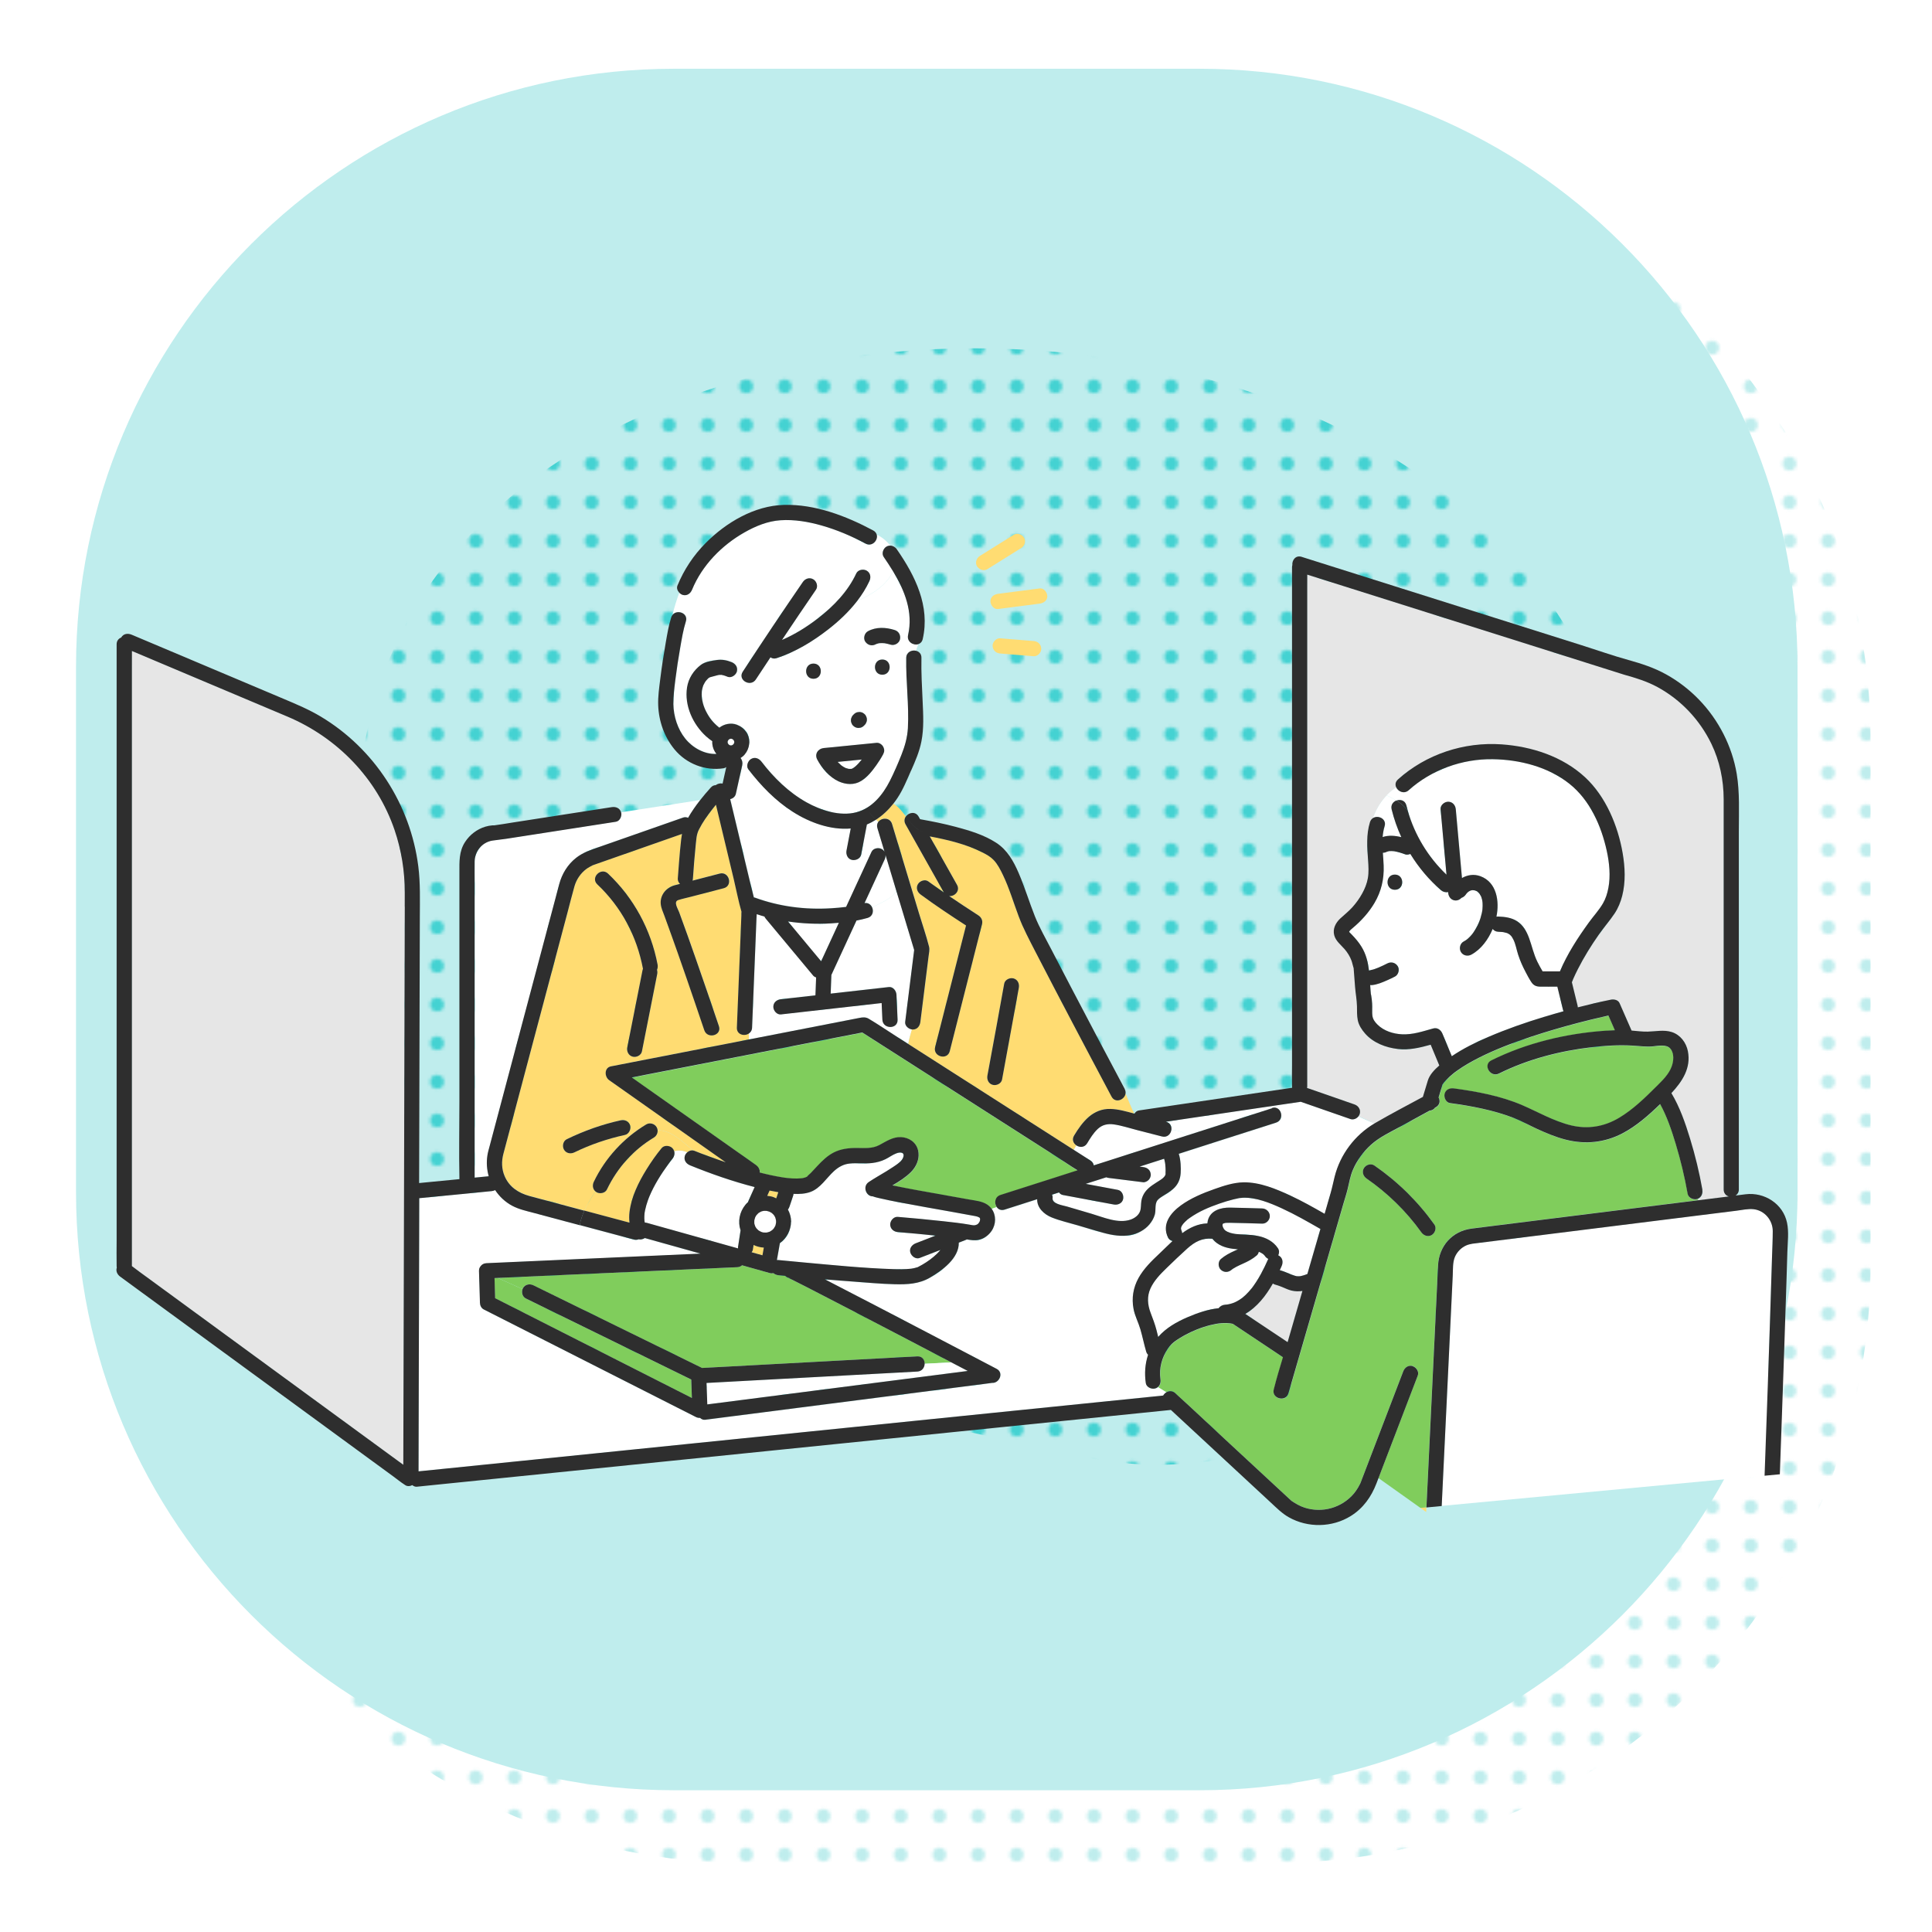 <?xml version="1.0" encoding="UTF-8"?>
<svg id="_アイコン" data-name="アイコン" xmlns="http://www.w3.org/2000/svg" width="600" height="600" xmlns:xlink="http://www.w3.org/1999/xlink" viewBox="0 0 600 600">
  <defs>
    <style>
      .cls-1 {
        fill: #bfeded;
      }

      .cls-2 {
        fill: #fff;
      }

      .cls-3 {
        fill: #ffdc72;
      }

      .cls-4 {
        fill: none;
      }

      .cls-5 {
        fill: url(#_新規パターン_7);
      }

      .cls-6 {
        fill: url(#_新規パターン_2);
      }

      .cls-7 {
        fill: #44d2d2;
      }

      .cls-8 {
        fill: #2e2e2e;
      }

      .cls-9 {
        fill: #e6e6e6;
      }

      .cls-10 {
        fill: #80cd5c;
      }
    </style>
    <pattern id="_新規パターン_7" data-name="新規パターン 7" x="0" y="0" width="11.47" height="11.95" patternTransform="translate(-1550 -450)" patternUnits="userSpaceOnUse" viewBox="0 0 11.47 11.95">
      <g>
        <rect class="cls-4" width="11.47" height="11.95"/>
        <circle class="cls-1" cx="5.73" cy="5.97" r="2.15" transform="translate(-1.03 10.74) rotate(-81.34)"/>
      </g>
    </pattern>
    <pattern id="_新規パターン_2" data-name="新規パターン 2" x="0" y="0" width="11.47" height="11.95" patternTransform="translate(-1550 -450)" patternUnits="userSpaceOnUse" viewBox="0 0 11.47 11.95">
      <g>
        <rect class="cls-4" width="11.47" height="11.95"/>
        <circle class="cls-7" cx="5.73" cy="5.97" r="2.15" transform="translate(-1.03 10.74) rotate(-81.34)"/>
      </g>
    </pattern>
  </defs>
  <path class="cls-5" d="M232.01,44.02h163.19c102.5,0,185.72,83.22,185.72,185.72v163.19c0,102.5-83.22,185.72-185.72,185.72h-163.19c-102.5,0-185.72-83.22-185.72-185.72v-163.19c0-102.5,83.22-185.72,185.72-185.72Z"/>
  <path class="cls-1" d="M209.33,21.35h163.19c102.5,0,185.72,83.22,185.72,185.72v163.19c0,102.5-83.22,185.72-185.72,185.72h-163.19c-102.5,0-185.72-83.22-185.72-185.72v-163.19C23.61,104.56,106.83,21.35,209.33,21.35Z"/>
  <g>
    <path class="cls-6" d="M496.07,214.03C432.92,60.53,117.02,75.04,111.22,250.64c-1.59,48.31,2.84,107.81,35.87,146,21.05,24.33,48,30.9,78.53,35.39,23.76,3.49,47.45,7.45,71.05,11.86,21.24,3.97,43.73,11.54,65.2,10.99,29.12-.74,57.13-12.89,79.54-31.08,45.96-37.29,72.07-99.92,67.55-158.78-1.38-17.91-6.1-34.46-12.9-50.98Z"/>
    <g>
      <path class="cls-2" d="M304.2,378.19c.19.13-.17-.14-.16-.14.19.14-.38-.14-.31-.13-.66-.23-1.4-.32-2.08-.45-2.06-.4-4.13-.76-6.19-1.13-5.39-.96-10.79-1.9-16.17-2.93-2.03-.39-4.06-.78-6.07-1.26-.62-.15-1.45-.31-2.17-.6-1.99.06-3.33-3.05-1.21-4.46,1.77-1.18,3.62-2.21,5.44-3.32.24-.14.46-.31.7-.45.78-.49,1.56-.98,2.32-1.51.81-.57,1.78-1.28,2.16-2.23.69-1.73-.8-1.88-2.09-1.38-1.19.46-2.24,1.28-3.39,1.83-1.32.64-2.63.99-4.08,1.17-2.36.29-4.74-.08-7.1.18-1.79.19-3.28,1.02-4.61,2.18-.06.05-.12.1-.18.16-2.35,2.14-4.21,5.32-7.3,6.46-1.65.61-3.51.69-5.27.61,0,.16-.03.32-.08.47-.39,1.18-.78,2.35-1.18,3.53-.11.33-.27.61-.47.86.62,1.14.98,2.43,1,3.8-.04,2.62-1.37,5.15-3.47,6.64-.31,1.75-.62,3.5-.93,5.25.14-.02.28-.03.42-.01,2.63.27,5.27.51,7.91.75,9.17.83,18.4,1.77,27.61,2.07,1.91.06,3.85.09,5.75-.13.39-.04,1.26-.21,1.94-.44,0,0,.02,0,.03,0,.12-.06.25-.12.37-.19.39-.2.78-.42,1.17-.64,1.63-.96,3.18-2.07,4.54-3.4.38-.38.73-.75,1.04-1.15-2.14.83-4.28,1.66-6.43,2.49-1.23.48-2.54-.53-2.9-1.65-.42-1.3.5-2.46,1.65-2.9,2.05-.8,4.1-1.59,6.16-2.39-3.9-.41-7.8-.77-11.71-1.1-1.28-.11-2.36-1-2.36-2.36,0-1.2,1.09-2.47,2.36-2.36,4.77.39,9.53.84,14.29,1.37,2.67.3,5.35.59,7.99,1.05.63.11.87.18,1.37.2.27,0,.66-.1.91-.23.35-.18.47-.31.71-.69.05-.07.09-.16.13-.24.02-.04.04-.09.05-.12.04-.11.06-.23.09-.35.03-.31.05-.57-.17-.73Z"/>
      <path class="cls-10" d="M333.02,362.49c-1.78-1.15-3.53-2.34-5.3-3.47-5.76-3.68-11.52-7.37-17.29-11.05-6.66-4.26-13.32-8.52-19.99-12.78-5.48-3.5-10.96-7.01-16.44-10.51-2.06-1.32-4.12-2.63-6.18-3.95-2.84.55-5.69,1.11-8.53,1.66-13.99,2.73-27.98,5.46-41.97,8.19-7.03,1.37-14.06,2.74-21.09,4.11.22.16.45.31.67.47,7.77,5.47,15.54,10.95,23.3,16.42,4.87,3.44,9.75,6.87,14.62,10.31.69.49,1.13,1.22,1.16,2,0,.11,0,.22,0,.33,2.24.58,4.5,1.08,6.78,1.45.32.05.64.1.96.15.1.01.45.06.55.07.6.07,1.2.12,1.8.16.97.05,1.94.04,2.91-.05.13-.02.39-.06.48-.08.2-.05.4-.1.6-.16.09-.02.2-.08.29-.13.16-.1.11-.06,0,0-.05.03-.11.06-.19.11.1-.06.22-.12.33-.17.01-.02.08-.07.22-.15.3-.37.76-.71,1.09-1.04.23-.23.45-.48.67-.72.47-.5.95-1.01,1.42-1.51,1.49-1.58,3.11-3.16,5.06-4.16,2.28-1.17,4.74-1.43,7.27-1.4,2.37.02,4.75.24,6.91-.92,2.13-1.15,4.2-2.57,6.74-2.45,2.5.12,4.73,1.63,5.29,4.16.47,2.11-.2,4.18-1.48,5.83-.23.3-.48.59-.75.86-1.66,1.65-3.68,2.93-5.75,4.14,2.5.52,5.02.99,7.54,1.46,5.4.99,10.82,1.92,16.22,2.91,1.87.34,4.12.51,5.72,1.61.52.36.96.79,1.31,1.26l1.55-.56c-.76-1.2-.54-3.12,1.22-3.69,5.89-1.88,11.78-3.76,17.67-5.65,2.09-.67,4.17-1.34,6.26-2.01-.55-.34-1.11-.68-1.65-1.03Z"/>
      <path class="cls-3" d="M237.22,387.45c-1.12-.06-2.2-.34-3.18-.82-.07.49-.15.97-.22,1.46-.04.29-.19.56-.38.79,1.12.31,2.25.63,3.37.94.14-.79.28-1.59.42-2.38Z"/>
      <path class="cls-3" d="M241.07,372.17c.21-.64.42-1.27.64-1.91-.91-.15-1.81-.33-2.71-.51-.24.55-.49,1.09-.73,1.64.69.05,1.37.18,2.02.42.27.1.52.23.78.36Z"/>
      <path class="cls-3" d="M216.35,260.06c-.01.09-.02.12,0,0h0Z"/>
      <path class="cls-2" d="M260.51,286.58c-.81.07-1.62.13-2.42.18-4.46.27-8.96.08-13.39-.59,3.43,4.12,6.86,8.24,10.29,12.36,1.84-3.98,3.68-7.97,5.51-11.95Z"/>
      <path class="cls-9" d="M89.32,222.56c-9-3.8-18-7.6-27-11.39-7.11-3-14.22-6-21.33-9,0,1.9-.01,3.81-.01,5.71v185.27s0,.04,0,.05c.81.59,1.6,1.21,2.4,1.8,2.43,1.78,4.86,3.56,7.29,5.33,7.37,5.39,14.73,10.78,22.1,16.17,8.52,6.23,17.03,12.46,25.55,18.69,7.04,5.15,14.07,10.3,21.11,15.44,1.95,1.42,3.89,2.85,5.84,4.27.01-3.88.02-7.77.03-11.65.03-9.88.05-19.76.08-29.64.03-12.51.07-25.03.1-37.54.03-13.01.07-26.02.1-39.03.03-11.25.06-22.49.09-33.74.02-7.24.04-14.49.06-21.73,0-1.45,0-2.91.01-4.36.01-6.64-1.02-13.17-3.17-19.46-5.45-15.98-17.76-28.65-33.23-35.19Z"/>
      <path class="cls-10" d="M153.56,396.93c.06,2.08.13,4.16.19,6.24,2.33,1.18,4.66,2.36,6.98,3.54,11.8,5.99,23.61,11.97,35.41,17.96,6.24,3.16,12.47,6.33,18.71,9.49-.07-1.91-.14-3.82-.2-5.73-1.64-.81-3.29-1.61-4.93-2.42-9.5-4.65-19-9.31-28.49-13.96-5.99-2.93-11.98-5.87-17.97-8.8-1.04-.51-1.38-1.88-.99-2.91l-7.69-3.45c-.34.02-.67.03-1.01.05Z"/>
      <path class="cls-10" d="M266.16,407.81c-5.02-2.61-10.04-5.21-15.07-7.79-1.58-.81-3.16-1.62-4.75-2.41-.47-.24-.95-.47-1.43-.7-.13-.02-.23-.07-.42-.19.12.08.29.13.42.19,0,0,0,0,0,0,.12.02.27.02.55.05-.65-.06-1.25-.32-1.68-.73-.68-.07-1.37-.12-2.05-.19-.6-.06-1.15-.28-1.57-.64-.34.08-.73.08-1.15-.04-1.64-.46-3.28-.92-4.92-1.38-1.22-.34-2.44-.68-3.66-1.03-.37.34-.86.57-1.49.6-3.21.14-6.42.29-9.63.43-13.94.62-27.89,1.25-41.83,1.87-7.64.34-15.28.68-22.91,1.03l7.69,3.45c.04-.11.08-.22.14-.32.68-1.16,2.09-1.41,3.23-.85,2.18,1.07,4.36,2.13,6.53,3.2,9.5,4.65,19,9.31,28.49,13.96,5.79,2.84,11.57,5.67,17.36,8.51,2.68-.14,5.36-.29,8.03-.43,12.05-.65,24.09-1.3,36.14-1.95,7.56-.41,15.12-.82,22.68-1.22,1.55-.08,2.3,1.1,2.27,2.3l8.29-.44c-9.75-5.1-19.5-10.2-29.27-15.28Z"/>
      <path class="cls-2" d="M299.52,425.23c-1.36-.71-2.73-1.42-4.1-2.14l-8.29.44c-.03,1.16-.78,2.34-2.27,2.42-2.76.15-5.53.3-8.29.45-12.05.65-24.09,1.3-36.14,1.95-7.01.38-14.03.76-21.04,1.14.08,2.22.16,4.44.24,6.66,3.42-.44,6.85-.88,10.27-1.32,7.42-.95,14.84-1.91,22.26-2.86,8.54-1.1,17.08-2.19,25.63-3.29,7.09-.91,14.18-1.82,21.26-2.73.49-.06.98-.13,1.46-.19-.34-.18-.67-.35-1.01-.53Z"/>
      <path class="cls-2" d="M261.34,237.73c.13.09.08.06,0,0-.03-.02-.07-.05-.13-.09.08.05.15.11.22.16.18.12.35.24.53.35.18.11.37.21.56.3.05.03.09.05.12.06.02,0,.04,0,.07.02.26.08.52.16.79.22.06.01.09.02.12.03.02,0,.04,0,.07,0,.2,0,.44-.03.64,0,.03,0,.05,0,.08-.02.07-.02.13-.04.2-.06.12-.07.26-.13.38-.21.16-.1.31-.22.47-.32-.5.28.05-.05.19-.17.67-.59,1.26-1.26,1.82-1.95.05-.05.08-.1.11-.13.02-.02.04-.05.05-.07-2.5.25-5.01.5-7.51.74.34.35.69.69,1.06,1.01.03.03.1.07.15.11Z"/>
      <path class="cls-2" d="M348.8,372.43c-.3,1.31-1.69,1.87-2.9,1.65-.66-.12-1.33-.25-1.99-.37-4.6-.86-9.2-1.72-13.81-2.58-.52-.1-.92-.4-1.21-.8-.73.23-1.46.47-2.18.7.15.3.23.64.19.99-.25,1.9,3.11,2.28,4.42,2.67,2.57.76,5.14,1.51,7.71,2.27,3.67,1.08,8.24,3.14,12.09,1.81,1.26-.44,2.52-1.33,2.96-2.63.34-1,.22-2.15.39-3.18.17-1.02.56-1.96,1.18-2.79,1.21-1.63,2.96-2.55,4.62-3.64.62-.4,1.3-.89,1.63-1.57.01-.05.05-.2.07-.27,0-.1.02-.21.02-.31.04-.58.03-1.17,0-1.75-.02-.34-.05-.68-.08-1.02-.03-.35,0-.07-.07-.51-.07-.41-.17-.82-.28-1.23-2.54.81-5.08,1.63-7.62,2.44.37.05.74.09,1.11.14,1.32.16,2.3.95,2.36,2.36.03.59-.28,1.26-.69,1.67-.38.38-1.11.76-1.67.69-.44-.06-.88-.11-1.32-.17-3.1-.39-6.21-.78-9.31-1.16-.3-.04-.57-.11-.83-.21-2.12.68-4.25,1.36-6.38,2.04,3.32.62,6.64,1.24,9.96,1.86,1.3.24,1.91,1.74,1.65,2.9Z"/>
      <path class="cls-3" d="M283.93,294.98c.07-.3-.01-.23-.04-.07.01.05.02.09.03.14,0-.02,0-.05.01-.07Z"/>
      <path class="cls-3" d="M283.92,295.05s-.01.07-.02.1c.02.07.06.14.14.2-.05-.04-.09-.16-.13-.3Z"/>
      <path class="cls-3" d="M379.75,380.07s-.05.07-.08.11c0,0,0,.02,0,.03.03-.05.06-.08.06-.08.01-.02.02-.04.04-.07,0,0-.01,0-.03.01Z"/>
      <path class="cls-9" d="M401.14,400.82c-.96-.23-1.88-.66-2.78-1.04-.05-.02-.09-.04-.14-.06-.01,0-.02,0-.03-.01-.22-.09-.44-.18-.67-.26-.5-.19-1-.35-1.51-.49-.27-.07-.5-.2-.71-.34-2.17,3.81-4.93,7.35-8.58,9.43,4.39,2.92,8.77,5.85,13.16,8.77.04-.12.07-.25.11-.37,1.5-5.17,3-10.34,4.49-15.51-1.09.16-2.2.16-3.34-.11Z"/>
      <path class="cls-3" d="M379.73,380.17s.01-.05,0-.05c-.06.1-.04.09,0,.05Z"/>
      <path class="cls-3" d="M366.76,381.38s0-.01,0-.02c-.1.19-.06.12,0,.02Z"/>
      <path class="cls-2" d="M544.61,375.5c-1.7-.19-3.64.25-5.33.46-8.29,1.04-16.59,2.07-24.88,3.11-11.04,1.38-22.08,2.76-33.13,4.14-7.5.94-15.01,1.88-22.51,2.81-.52.07-1.05.13-1.57.2.06,0-.62.13-.74.16-.37.09-.75.2-1.1.36-1.55.7-2.81,1.97-3.5,3.53-.75,1.72-.61,3.92-.69,5.76-.42,8.71-.84,17.43-1.25,26.14-.52,10.91-1.05,21.82-1.57,32.73-.2,4.26-.41,8.51-.61,12.77l100.28-9.43c.33-9.14.66-18.29.98-27.43.47-13.55.94-27.1,1.34-40.65.08-2.62.21-5.25.22-7.88,0-3.36-2.52-6.41-5.93-6.8Z"/>
      <path class="cls-3" d="M441.14,468.31l1.77,1.26c.02-.48.05-.95.07-1.43l-1.84.17Z"/>
      <path class="cls-9" d="M535.3,369.39v-115.67c0-1.84,0-3.68,0-5.51,0-5.96-1.22-11.88-3.83-17.26-3.6-7.44-9.43-13.62-16.7-17.58-3.31-1.81-6.74-2.84-10.35-3.85-.42-.12-.83-.26-1.24-.39-6.88-2.17-13.76-4.34-20.64-6.52-11.3-3.57-22.59-7.13-33.89-10.7-10.56-3.33-21.12-6.67-31.68-10-3.66-1.16-7.33-2.31-10.99-3.47,0,1.44-.01,2.87-.01,4.31v154.64c0,.17-.02.32-.05.47.26.08.52.17.8.27,4.64,1.61,9.28,3.23,13.92,4.84,1.21.42,2.01,1.6,1.65,2.9-.08.29-.23.57-.42.81l5.03,2.27s.05-.03.08-.05c4.9-2.86,9.95-5.49,14.95-8.19.51-1.69,1.02-3.39,1.54-5.08.56-1.84,2.07-3.39,3.56-4.68-.89-2.15-1.78-4.3-2.68-6.45-3.34.92-6.65,1.73-10.19,1.33-3.76-.43-7.59-1.88-10.15-4.77-1.06-1.19-1.98-2.58-2.3-4.17-.29-1.44-.23-2.89-.25-4.34-.04-2-.44-3.98-.59-5.98-.14-1.88-.27-3.77-.43-5.65,0-.07-.01-.13-.01-.2-.01-.03-.03-.07-.05-.13-.24-.73-.36-1.5-.63-2.23-.48-1.3-1.24-2.51-2.14-3.55-1.17-1.36-2.75-2.53-3.22-4.34-.5-1.96.45-3.81,1.85-5.13,1.25-1.18,2.59-2.21,3.76-3.49,1.19-1.32,2.22-2.75,3.08-4.3.83-1.49,1.46-3.07,1.76-4.75.32-1.81.19-3.73.07-5.55-.28-4.02-.62-7.93.58-11.85.17-.57.49-.97.88-1.24.91-2.71,2.37-5.16,4.29-7.15-1.1-.56-2.23-1.13-3.37-1.81,1.14.68,2.27,1.25,3.37,1.81.89-.93,1.88-1.77,2.97-2.48-.35-.77-.28-1.68.55-2.43,8.72-7.86,20.53-11.72,32.2-10.9,9.38.66,18.93,3.74,25.93,10.23,6.42,5.95,10.19,15.03,11.65,23.54.75,4.37.96,8.91-.13,13.24-.49,1.94-1.28,3.88-2.39,5.54-1.5,2.24-3.31,4.3-4.86,6.51-2.41,3.43-4.63,7.01-6.53,10.75-.52,1.01-.99,2.04-1.46,3.08t0,0c-.04.11-.09.22-.13.33-.04.09-.07.18-.1.27-.05.13-.1.26-.17.38.01.05.03.11.04.16.58,2.38,1.16,4.76,1.74,7.14.04.17.06.34.07.5,3.41-.88,6.84-1.69,10.29-2.39.94-.19,2.23.1,2.67,1.08,1.24,2.84,2.49,5.68,3.73,8.52,1.67.13,3.34.37,5.01.33,2.49-.05,5.03-.65,7.47.13,2.66.85,4.48,3.25,5.01,5.95,1.03,5.23-1.76,9.41-5.12,13.02,2.61,4.35,4.32,9.3,5.79,14.11,1.6,5.23,2.89,10.57,3.85,15.96.21,1.16-.25,2.33-1.36,2.79,0,.13,0,.27,0,.4,3.18-.4,6.36-.79,9.53-1.19-.87-.26-1.59-.98-1.59-2.16Z"/>
      <path class="cls-2" d="M426.36,254.14c1.59-1.1,4.39.16,3.67,2.5-.34,1.12-.52,2.23-.61,3.35,1.85-.62,3.87-.45,5.8.03-1.27-2.78-2.29-5.67-3.01-8.64-.33-1.36.45-2.35,1.47-2.74-.95-.58-1.96-1.11-3.02-1.64-1.92,2-3.37,4.45-4.29,7.15Z"/>
      <path class="cls-2" d="M499.01,264.21c-1.71-7.78-5.23-15.74-11.59-20.8-6.62-5.27-15.45-7.5-23.79-7.63-9.47-.14-19.06,3.27-26.12,9.63-1.43,1.29-3.29.42-3.89-.91-1.09.71-2.08,1.55-2.97,2.48,1.06.53,2.07,1.06,3.02,1.64,1.19-.46,2.7-.1,3.09,1.49.14.57.29,1.13.45,1.69.56.79,1.03,1.71,1.4,2.81-.37-1.1-.84-2.02-1.4-2.81,2.18,7.58,6.33,14.41,12.03,19.85-.61-6.76-1.22-13.53-1.83-20.29-.12-1.28,1.17-2.36,2.36-2.36,1.36,0,2.25,1.09,2.36,2.36.64,7.11,1.28,14.23,1.92,21.34,1.7-.98,3.71-1.3,5.72-.57,5.13,1.87,5.96,7.87,4.98,12.58.18-.04.38-.06.59-.05,2.01.06,4.12.33,5.84,1.46,1.88,1.23,2.96,3.16,3.71,5.22.91,2.47,1.39,4.97,2.57,7.35.5,1.02,1.05,2.01,1.63,2.99,1.8,0,3.59-.01,5.39,0,2.24-5.4,5.58-10.49,8.97-15.17,1.44-1.99,3.16-3.85,4.35-5.88.88-1.51,1.39-3.09,1.72-4.86.71-3.71.31-7.81-.51-11.54Z"/>
      <path class="cls-10" d="M527.06,372.45c-1.15.32-2.68-.39-2.9-1.65-.94-5.27-2.19-10.49-3.74-15.61-1.26-4.16-2.69-8.4-4.8-12.24-3.56,3.45-7.34,6.81-11.74,9.11-5.51,2.87-11.5,3.47-17.52,1.95-3.1-.78-6.07-2.03-8.97-3.36-2.34-1.07-4.93-2.51-7.13-3.36-6.32-2.45-13.2-3.76-19.91-4.66-1.27-.17-1.95-1.8-1.65-2.9.37-1.34,1.64-1.82,2.9-1.65,7.15.97,14.59,2.35,21.24,5.22,5.05,2.18,9.77,4.98,15.17,6.27,5.21,1.24,10.2.4,14.79-2.31,4.47-2.64,8.19-6.34,11.85-9.97,1.76-1.75,3.7-3.64,4.56-6.03.61-1.69.83-3.98-.37-5.48-1.22-1.53-3.9-.89-5.57-.75-2.09.17-4.09-.12-6.16-.24-4.23-.25-8.5,0-12.7.49-9.89,1.15-19.91,3.75-28.84,8.18-2.72,1.35-5.1-2.73-2.38-4.08,10.92-5.42,23.2-8.36,35.33-9.21,1.01-.07,2.03-.12,3.04-.15-.67-1.52-1.33-3.05-2-4.57-1.78.39-3.55.8-5.31,1.24-4.93,1.21-9.83,2.55-14.68,4.05-5.55,1.72-11.35,3.75-16.4,6-2.51,1.12-4.98,2.34-7.35,3.73-1.09.64-2.16,1.32-3.19,2.05-.26.18-.51.37-.77.56-.07.05-.14.11-.21.16-.04.03-.1.08-.13.1-.43.35-.86.71-1.28,1.09-.7.64-1.36,1.33-1.96,2.06.16-.16-.2.41-.23.31-.09.29-.18.58-.26.87-.32,1.07-.65,2.14-.97,3.22.54,1.01.44,2.33-.86,3.03-.08.04-.16.09-.24.13-.42.59-1.05.89-1.7.93-3.02,1.65-6.05,3.3-9.07,4.96-3.13,1.71-6.52,3.27-9.18,5.69-2.38,2.16-4.32,4.81-5.58,7.78-.82,1.93-1.13,3.91-1.62,5.93-.37,1.52-.88,3.03-1.31,4.53-2.1,7.26-4.21,14.52-6.31,21.79-2.42,8.36-4.84,16.72-7.27,25.07-1.16,4-2.32,8-3.48,12-.85,2.92-5.4,1.67-4.55-1.25.02-.07.05-.15.06-.22.82-3.25,1.79-6.48,2.77-9.7-.54-.36-1.07-.71-1.61-1.07-4.65-3.1-9.3-6.2-13.95-9.3-2.22-.49-4.66-.18-7,.4-2.83.71-5.54,1.81-8.09,3.21-1.06.58-2.09,1.21-3.06,1.94-.22.17-.24.18-.04.03-.11.09-.21.17-.32.26-.19.17-.38.33-.56.51-.41.41-.78.87-1.11,1.35-1.85,2.75-2.8,6.17-2.3,9.48.14.94-.09,1.88-.78,2.45l2.55,1.56c.82-.49,1.89-.55,2.79.28.09.08.17.16.26.24,5.1,4.6,10.07,9.33,15.1,14,6.2,5.74,12.39,11.49,18.59,17.23.62.58,1.26,1.14,1.87,1.73.06.06.13.12.19.18,0,0,0,0,0,.01.02.02.04.02.07.04,1.29.87,2.58,1.63,4.05,2.1,5.46,1.76,11.52.11,15.32-4.37.49-.58.92-1.22,1.31-1.88.19-.31.36-.64.52-.96.08-.15.16-.33.19-.37.04-.12.09-.24.14-.36.43-1.11.85-2.22,1.28-3.34,1.54-4.01,3.07-8.02,4.61-12.03,2.43-6.34,4.85-12.68,7.28-19.01.46-1.19,1.57-2.01,2.9-1.65,1.14.31,2.1,1.71,1.65,2.9-.06.15-.12.3-.17.45-2.89,7.55-5.78,15.1-8.68,22.66-1.12,2.93-2.25,5.86-3.37,8.8l13.02,9.26,1.84-.17c.34-7.03.67-14.07,1.01-21.1.54-11.23,1.08-22.46,1.62-33.69.33-6.81.64-13.62.98-20.43.3-5.98,4.42-10.61,10.4-11.38,1.67-.21,3.34-.42,5-.63,9.01-1.13,18.01-2.25,27.02-3.38,11.16-1.39,22.31-2.79,33.47-4.18,1.62-.2,3.25-.41,4.87-.61,0-.13,0-.26,0-.4-.09.04-.18.08-.29.11ZM444.63,383.55c-1.17.69-2.49.19-3.23-.85-4.64-6.48-10.43-12.16-16.98-16.68-1.05-.73-1.53-2.06-.85-3.23.61-1.04,2.18-1.57,3.23-.85,7.26,5.01,13.54,11.2,18.68,18.38.75,1.04.18,2.63-.85,3.23Z"/>
      <path class="cls-2" d="M358.79,431.26c-1.12.31-2.71-.39-2.9-1.65-.45-3.01-.23-5.99.7-8.82-.25-.25-.46-.58-.59-1-.68-2.29-1.13-4.63-1.8-6.92-.62-2.12-1.69-4.1-2.11-6.28-.65-3.35-.12-6.66,1.54-9.65,1.61-2.89,4.04-5.29,6.44-7.53,1.34-1.26,2.7-2.64,4.12-3.95-.59-.15-1.12-.51-1.4-1.07-2-4.1.72-7.61,3.97-9.98,3.09-2.26,6.76-3.78,10.35-5.05,2.89-1.02,6.04-2.07,9.14-2.12,5.05-.07,10.05,2.02,14.54,4.11,3.64,1.7,7.14,3.67,10.63,5.66.62-2.14,1.24-4.28,1.86-6.43.49-1.7.82-3.37,1.25-5.09,1.72-6.88,6.27-12.94,12.38-16.54l-5.03-2.27c-.58.73-1.58,1.15-2.48.84-5.14-1.79-10.28-3.58-15.43-5.37-1.76.26-3.52.52-5.29.78-8.98,1.33-17.96,2.66-26.94,3.99-3.23.48-6.46.96-9.69,1.43.03,0,.06.02.09.02,1.29.33,1.77,1.39,1.66,2.41,1.65.41,3.67.35,4.53,1.93,8.91-2.85,17.81-5.71,26.72-8.55,2.91-.93,4.14,3.63,1.25,4.55-5.89,1.88-11.78,3.76-17.67,5.65-4.17,1.34-8.35,2.68-12.52,4.02.64,1.99.68,4.43.59,5.97-.12,2-.86,3.65-2.4,5-.98.86-2.11,1.49-3.2,2.19-.65.42-1.49.92-1.84,1.65-.57,1.17-.23,2.77-.58,4.03-.31,1.14-.91,2.16-1.66,3.07-1.47,1.76-3.73,2.94-5.97,3.35-2.78.5-5.59.03-8.28-.69-2.71-.73-5.39-1.57-8.08-2.36-2.67-.79-5.47-1.41-8.05-2.45-2.34-.94-4.58-2.98-4.5-5.66-3.38,1.08-6.75,2.17-10.13,3.24-1.13.36-2-.11-2.48-.87l-1.55.56c1.47,1.98,1.44,4.8-.02,6.93-.91,1.33-2.3,2.36-3.89,2.72-1.3.29-2.52.11-3.78-.11-.1.05-.21.11-.31.15-.73.28-1.45.56-2.18.85.08,4.86-5.19,8.66-8.92,10.85-3.41,2-7.12,2.17-10.99,2.07-4.22-.1-8.45-.5-12.66-.81-3-.22-6.01-.47-9.01-.71,10.72,5.51,21.41,11.1,32.1,16.68,7.07,3.7,14.15,7.4,21.22,11.11,2.37,1.25.8,4.55-1.45,4.36-.07.01-.13.03-.2.04-.05,0-.11.01-.16.02-3.6.47-7.2.92-10.79,1.39-7.42.95-14.84,1.91-22.26,2.86-8.54,1.1-17.08,2.19-25.63,3.29-7.09.91-14.18,1.82-21.26,2.73-2.93.38-5.87.75-8.8,1.13-.58.07-1.12-.18-1.54-.58-.43.02-.87-.06-1.27-.26-2.7-1.37-5.41-2.74-8.11-4.11-11.8-5.99-23.61-11.97-35.41-17.96-7.47-3.79-14.93-7.57-22.4-11.36-.75-.38-1.14-1.24-1.17-2.04-.1-3.29-.2-6.58-.3-9.88-.02-.63.18-1.12.49-1.49.38-.53.97-.92,1.8-.95,3.21-.14,6.42-.29,9.63-.43,13.94-.62,27.89-1.25,41.83-1.87,5.01-.22,10.01-.45,15.02-.67-1.52-.43-3.04-.85-4.55-1.28-4.24-1.19-8.48-2.37-12.72-3.56-.57.38-1.28.56-1.95.4-.42.17-.91.21-1.46.06-.42-.11-.83-.22-1.25-.33-5.19-1.39-10.37-2.77-15.56-4.16-.04.22-.09.43-.12.65.03-.22.08-.43.12-.65-1.48-.4-2.97-.79-4.45-1.19-3.33-.89-6.65-1.78-9.98-2.67-2.22-.59-4.49-1.09-6.53-2.17-2.2-1.17-3.99-2.87-5.31-4.87-.32.16-.68.27-1.06.31-.99.1-1.98.19-2.96.29-6.52.64-13.04,1.27-19.55,1.91-.01,4.25-.02,8.49-.03,12.74-.03,12.22-.06,24.43-.1,36.65-.02,8.96-.05,17.92-.07,26.88,0,2.85-.02,5.7-.02,8.56,3.03-.32,6.05-.62,9.08-.92,6.41-.65,12.83-1.31,19.24-1.96,8.95-.91,17.9-1.82,26.85-2.73,10.6-1.08,21.19-2.16,31.79-3.24,11.32-1.15,22.65-2.31,33.97-3.46,11.26-1.15,22.52-2.29,33.77-3.44,10.28-1.05,20.55-2.09,30.83-3.14,8.4-.85,16.79-1.71,25.19-2.56,5.7-.58,11.4-1.16,17.1-1.74,1.14-.12,2.28-.23,3.43-.35.23-.41.58-.76.99-1l-2.55-1.56c-.24.2-.52.35-.87.45Z"/>
      <path class="cls-2" d="M363.8,350.79c-.14,1.31-1.26,2.57-2.92,2.15-2.57-.66-5.14-1.32-7.71-1.98-2.38-.61-4.81-1.42-7.25-1.77-1.91-.27-3.59.09-5.01,1.42-1.36,1.27-2.32,2.86-3.27,4.44-.83,1.38-2.36,1.35-3.38.64-.29.45-.53.92-.78,1.41,1.72,1.1,3.43,2.19,5.15,3.29.63.4.96.95,1.06,1.53,9.55-3.06,19.1-6.13,28.65-9.19-.86-1.58-2.88-1.52-4.53-1.93Z"/>
      <path class="cls-2" d="M278.4,276.65c-1.12-3.72-2.25-7.44-3.37-11.17.03.47-.06.96-.27,1.41-2.08,4.51-4.16,9.02-6.24,13.53,1.18-.19,2.04.53,2.4,1.46,2.48-1.65,5.65-2.31,7.48-5.23Z"/>
      <path class="cls-2" d="M283.83,295.8c.03-.21.04-.43.07-.64-.03-.09-.03-.18-.02-.25-.03-.12-.05-.24-.06-.29-1.21-4.02-2.42-8.03-3.63-12.05-.6-1.97-1.19-3.95-1.79-5.92-1.82,2.92-4.99,3.58-7.48,5.23.45,1.18.09,2.7-1.47,3.16-1.12.32-2.27.58-3.43.8-2.6,5.63-5.2,11.27-7.8,16.9-.07,1.93-.14,3.87-.22,5.8,6.02-.68,12.05-1.36,18.07-2.04,1.32-.15,2.31,1.2,2.36,2.36.12,2.59.24,5.18.35,7.77.14,3.04-4.58,3.03-4.72,0-.08-1.72-.16-3.44-.23-5.16-.62.07-1.24.14-1.86.21-9.81,1.11-19.61,2.22-29.42,3.32-1.27.14-2.36-1.2-2.36-2.36,0-1.38,1.09-2.22,2.36-2.36,1.37-.15,2.74-.31,4.11-.46,2.2-.25,4.41-.5,6.61-.75.07-1.85.14-3.7.21-5.56-.35-.1-.68-.29-.93-.58-.6-.73-1.21-1.45-1.81-2.18-4.3-5.16-8.59-10.32-12.89-15.48-.17-.21-.31-.44-.42-.67-.81-.23-1.6-.47-2.4-.73-.02.42-.06.84-.07,1.25-.09,2.18-.18,4.35-.26,6.53-.37,9.15-.74,18.3-1.11,27.45-.04.87-.45,1.48-1.02,1.85v1.85c4.23-.82,8.46-1.65,12.68-2.47,5.81-1.13,11.62-2.27,17.43-3.4,1.44-.28,2.87-.56,4.31-.84.98-.19,1.9-.25,2.79.28,3.05,1.82,6,3.84,9,5.75,1.1.7,2.19,1.4,3.29,2.1.25-1.57.72-3.07,1.14-4.56-1.09-.16-2.22-1.16-2.07-2.33.61-4.92,1.23-9.84,1.84-14.76.28-2.26.57-4.52.85-6.78Z"/>
      <path class="cls-2" d="M214.32,361.91c-1.19-.48-2.02-1.55-1.65-2.9.12-.44.42-.86.8-1.18-1.37-.53-2.74-.7-4.1-.3.24.81,0,1.7-.56,2.39-.15.18-.29.36-.43.54,0,0,0,0,0,0-.06.08-.12.15-.18.23-.21.28-.42.56-.62.84-2.28,3.12-4.4,6.47-5.9,10.05,0,.02-.18.46-.22.55-.09.24-.18.48-.27.73-.17.48-.33.97-.47,1.46-.15.52-.28,1.04-.39,1.57-.05.24-.09.48-.13.72-.01.09-.02.13-.03.15,0,.02,0,.06-.01.16-.04.5-.07,1-.06,1.5,0,.22.02.45.04.67,0,.03,0,.05,0,.07,0,.06.02.12.03.18.03.13.06.25.09.38.21,0,.44.02.68.09,1.64.46,3.28.92,4.92,1.38,7.04,1.97,14.07,3.94,21.11,5.91.75.21,1.5.42,2.24.63-.05-.29-.04-.58.05-.86.24-1.58.49-3.17.73-4.75-.93-2.69-.34-5.7,1.5-7.94.24-.29.51-.56.8-.82.05-.14.1-.27.16-.41.13-.29.26-.58.39-.87.5-1.13,1.01-2.27,1.51-3.4-6.82-1.75-13.53-4.1-20.03-6.74Z"/>
      <path class="cls-3" d="M189.75,331.15c.18-.03.36-.07.53-.1,3.81-.74,7.62-1.49,11.43-2.23,6.93-1.35,13.85-2.7,20.78-4.05,3.36-.66,6.72-1.31,10.08-1.97v-1.85c-1.41.93-3.79.32-3.7-1.85.16-3.88.31-7.77.47-11.65.23-5.8.47-11.59.7-17.39.08-1.94.16-3.87.23-5.81.01-.36-.03-.79.03-1.16-.96-3.3-1.59-6.73-2.39-10.07-1.84-7.72-3.69-15.43-5.54-23.14-.44.54-.88,1.08-1.31,1.63-1.28,1.64-2.85,3.85-3.89,5.93-.32.65-.29.52-.5,1.18-.13.39-.22.78-.29,1.19-.01.06-.02.13-.03.19-.03.19-.05.39-.07.58-.06.48-.11.97-.16,1.45-.37,3.59-.65,7.2-.9,10.8-.02.22-.06.42-.12.62,2.81-.73,5.62-1.46,8.44-2.19,2.95-.77,4.19,3.79,1.25,4.55-3.44.89-6.88,1.79-10.32,2.68-1.26.33-2.55.59-3.79.99-1.57.5-.17,2.6.25,3.73,1.81,4.89,3.54,9.8,5.26,14.72,2.41,6.89,4.78,13.8,7.11,20.72.97,2.89-3.59,4.12-4.55,1.25-.96-2.85-1.93-5.7-2.9-8.54-1.79-5.23-3.59-10.45-5.42-15.66-.91-2.6-1.84-5.19-2.77-7.78-.43-1.2-.87-2.39-1.31-3.58-.45-1.21-1.03-2.41-1.13-3.71-.22-2.85,1.83-5.06,4.45-5.77.51-.14,1.02-.26,1.53-.4-.44-.43-.72-1.01-.68-1.64.12-1.68.25-3.35.38-5.03.2-2.41.39-4.83.68-7.23.07-.55.15-1.09.25-1.61-6.46,2.26-12.91,4.53-19.37,6.79-2.59.91-5.19,1.82-7.78,2.73-.2.07-.41.14-.61.22-.02,0-.02.01-.04.02-.65.35-1.31.68-1.9,1.12-1.78,1.33-3.09,3.25-3.7,5.39-.79,2.75-1.47,5.53-2.2,8.29-1.69,6.36-3.38,12.72-5.07,19.08-2.06,7.75-4.12,15.5-6.18,23.25-1.85,6.96-3.7,13.91-5.54,20.87-1.03,3.87-2.06,7.75-3.09,11.62-.61,2.28-.55,4.68.39,6.88,1.44,3.36,4.29,5.26,7.7,6.18,5.69,1.52,11.38,3.04,17.07,4.57.95-2.09,2.17-4.04,3.42-5.98-.85-.74-.98-1.95-.49-2.97,3.53-7.37,9.28-13.62,16.28-17.82,1.1-.66,2.59-.25,3.23.85.17.28.26.59.3.9,4.78.3,7.56,3.62,11.15,6.37.07.02.13.02.2.04,3.22,1.31,6.5,2.48,9.8,3.6-7.18-5.06-14.37-10.13-21.55-15.19-4.87-3.43-9.75-6.87-14.62-10.3-1.51-1.06-1.61-3.89.56-4.31ZM192.81,347.91c1.25-.27,2.55.36,2.9,1.65.33,1.18-.4,2.63-1.65,2.9-5.43,1.19-10.7,2.99-15.68,5.41-1.15.56-2.55.32-3.23-.85-.61-1.04-.3-2.67.85-3.23,5.36-2.61,10.99-4.61,16.81-5.89ZM185.51,274.65c-2.21-2.09,1.13-5.43,3.34-3.34,8.01,7.59,13.32,17.42,15.38,28.25.11.57.04,1.14-.18,1.63.12.42.15.87.06,1.32-.2,1-.4,2-.59,3-1.38,7-2.77,13.99-4.15,20.99-.25,1.26-1.74,1.97-2.9,1.65-1.29-.36-1.9-1.65-1.65-2.9.2-1,.4-2,.59-3,1.38-7,2.77-13.99,4.15-20.99.03-.14.08-.27.13-.4,0-.01-.01-.03-.01-.04-1.92-10.1-6.69-19.09-14.17-26.17Z"/>
      <path class="cls-3" d="M203.08,353.28c-6.35,3.81-11.36,9.38-14.59,16.13-.55,1.15-2.2,1.45-3.23.85-.13-.08-.25-.17-.36-.26-1.25,1.94-2.48,3.89-3.42,5.98.56.15,1.12.3,1.69.45,4.11,1.1,8.22,2.2,12.33,3.3-.14-1.08-.14-2.19,0-3.28.58-4.77,2.79-9.24,5.3-13.29,1.41-2.28,2.97-4.51,4.68-6.58.82-.99,2.5-.84,3.34,0,.28.28.46.61.56.95,1.37-.4,2.74-.23,4.1.3.54-.45,1.24-.68,1.9-.51-3.59-2.75-6.37-6.07-11.15-6.37.1.9-.33,1.84-1.14,2.33Z"/>
      <path class="cls-3" d="M349.56,339.57c-.25,1.98-3.19,3.17-4.35.98-2.12-3.97-4.23-7.95-6.33-11.93-3.86-7.3-7.71-14.61-11.53-21.93-1.97-3.77-3.93-7.55-5.88-11.33-1.82-3.54-3.68-7.04-5.09-10.77-1.62-4.3-2.91-8.75-4.91-12.9-.78-1.62-1.67-3.36-2.84-4.58-.99-1.04-2.07-1.67-3.6-2.44-4.92-2.49-10.65-3.86-16.27-4.94,2.82,5.01,5.63,10.01,8.45,15.02,1.08,1.93-.77,3.7-2.44,3.51,3.02,2.05,6.08,4.06,9.14,6.04.89.58,1.35,1.61,1.08,2.67-.41,1.63-.83,3.26-1.24,4.89-1.8,7.08-3.6,14.17-5.4,21.25-1.13,4.44-2.26,8.88-3.38,13.32-.75,2.95-5.3,1.69-4.55-1.25.41-1.63.83-3.26,1.24-4.89,1.8-7.08,3.6-14.17,5.4-21.25.99-3.88,1.97-7.76,2.96-11.64-4.76-3.1-9.52-6.23-14.09-9.61-1.03-.76-1.55-2.03-.85-3.23.59-1.02,2.2-1.61,3.23-.85,1.59,1.18,3.21,2.32,4.84,3.44,0,0-.01-.01-.02-.02-.49-.87-.98-1.74-1.47-2.61-3.48-6.18-6.95-12.36-10.43-18.54-.51-.91-.36-1.77.1-2.43-1.12-1.49-2.26-2.97-3.88-3.97-1.55,1.97-3.37,3.7-5.44,5.01.24.23.48.46.73.69.96-1.43,3.67-1.58,4.33.59,1.06,3.53,2.13,7.06,3.19,10.59,1.72,5.69,3.43,11.37,5.15,17.06,1.04,3.46,2.25,6.91,3.14,10.41.25.99-.01,2.01-.14,3-.33,2.61-.65,5.21-.98,7.81-.52,4.19-1.05,8.39-1.57,12.59-.16,1.27-.95,2.36-2.36,2.36-.1,0-.19-.02-.29-.03-.41,1.49-.88,2.99-1.14,4.56,4.67,2.99,9.34,5.97,14.01,8.96,6.56,4.2,13.12,8.39,19.68,12.59,5.38,3.44,10.77,6.88,16.15,10.33l1.55.99c.25-.48.5-.96.78-1.41-.91-.63-1.43-1.8-.69-3.03,2.55-4.24,5.85-8.42,11.3-8.28,2.5.07,4.98.8,7.41,1.46-1.03-1.97-1.83-4.16-2.72-6.27ZM316.41,306.75c-.36,2.01-.72,4.01-1.09,6.01-1.36,7.5-2.74,15-4.12,22.5-.23,1.26-1.76,1.96-2.9,1.65-1.3-.36-1.88-1.65-1.65-2.9.18-.97.36-1.95.54-2.92,1.57-8.53,3.15-17.06,4.67-25.59.22-1.26,1.76-1.96,2.9-1.65,1.31.36,1.87,1.65,1.65,2.9Z"/>
      <path class="cls-2" d="M282.01,197.22c1.63-7.13-1.05-13.82-4.69-19.84-1.84,4.31-6.38,7.17-11.17,9.33-2.56,3.32-5.68,6.24-8.95,8.77-4.82,3.75-10.18,7-16,8.92-.79.26-1.44.11-1.93-.26-1.51,2.29-3.04,4.57-4.54,6.87-1.44,2.21-4.73.69-4.45-1.42-.46-.39-.9-.87-1.35-1.29-.01.06-.01.12-.03.18-.31,1.13-1.72,2.13-2.9,1.65-.4-.16-.8-.32-1.22-.44-.14-.04-.7-.13-.69-.15-.24-.01-.48,0-.72.01-.02,0-.05.01-.1.02-.13.03-.25.05-.38.08-.72.16-1.43.37-2.14.57-.53.14-.69.32-1.17.84-.42.45-.36.37-.7.95-.14.23-.26.47-.38.72,0,.01,0,.01-.01.02-.03.09-.07.18-.1.26-.14.45-.26.89-.35,1.35-.01.08-.04.32-.05.4-.02.27-.03.55-.03.82,0,1.73.56,3.74,1.38,5.34,1.02,1.98,2.17,3.45,3.94,4.89.04.03.1.08.17.13,1.49-1.18,3.64-1.59,5.41-.93,1.23.46,2.18,1.19,2.94,2.26.65.91.96,2.08.97,3.19,0,.17-.02.34-.05.5-.12,1.24-.61,2.37-1.43,3.34-.34.4-.78.76-1.26,1.06.5.59.7,1.44.53,2.21-.08.37-.16.74-.25,1.11-.58,2.6-1.16,5.21-1.74,7.81-.2.89-.93,1.45-1.76,1.64,2.07,8.62,4.13,17.24,6.19,25.86.37,1.55.78,3.11,1.16,4.66.11.02.22.03.33.07,7.56,2.78,15.58,3.81,23.61,3.31,1.63-.1,3.18-.23,4.71-.43,2.63-5.7,5.26-11.39,7.89-17.09.54-1.16,2.21-1.44,3.23-.85.37.22.63.51.82.83-.74-2.46-1.48-4.91-2.22-7.37-.22-.74-.1-1.36.23-1.85-.25-.23-.49-.46-.73-.69-.88.56-1.81,1.05-2.78,1.45-.59,3.12-1.19,6.23-1.78,9.35-.25,1.3-1.74,1.91-2.9,1.65-1.31-.3-1.88-1.69-1.65-2.9.44-2.28.87-4.57,1.31-6.85-6.27.54-12.82-1.86-18.02-5.2-5.41-3.47-9.89-8.1-13.77-13.17-.78-1.02-.15-2.65.85-3.23,1.2-.7,2.46-.16,3.23.85,3.81,4.98,8.46,9.53,13.96,12.61,4.47,2.5,10.37,4.44,15.5,3.1,4.85-1.27,8.21-5.42,10.39-9.72,1.33-2.62,2.52-5.4,3.61-8.13,1.05-2.65,1.84-5.39,2-8.24.4-7.27-.67-14.58-.51-21.87.04-1.77,1.65-2.5,2.98-2.21.24-.68.51-1.35.74-2.03-1.53.46-3.62-.77-3.14-2.84ZM264.46,222.8c.1-.29.26-.55.49-.76.01,0,.02-.02.03-.03.07-.07.15-.14.22-.21.29-.29.64-.49,1.04-.61.21-.03.42-.06.63-.08.43,0,.82.11,1.19.32.16.12.32.25.48.37.23.21.39.47.49.76.15.28.22.58.2.91.01.33-.06.63-.2.91-.1.29-.26.55-.49.76-.01,0-.02.02-.03.03-.07.07-.15.14-.22.21-.29.29-.64.49-1.04.61-.21.03-.42.06-.63.08-.43,0-.82-.11-1.19-.32-.16-.12-.32-.25-.48-.37-.23-.21-.39-.47-.49-.76-.15-.28-.22-.58-.2-.91-.01-.32.06-.63.2-.91ZM252.63,206.08c3.04,0,3.04,4.72,0,4.72s-3.04-4.72,0-4.72ZM274.34,234.11s-.03.09-.05.13c-.63,1.19-1.37,2.34-2.15,3.44-1.3,1.82-2.76,3.66-4.69,4.86-2.16,1.34-4.72,1.17-6.97.15-2.85-1.29-5.25-4.07-6.68-6.82-.88-1.69.24-3.37,2.04-3.55.69-.07,1.38-.14,2.07-.2,4.78-.47,9.57-.95,14.35-1.42.56-.06,1.08.17,1.49.54.05.04.1.09.15.13.02.02.04.04.06.06.2.21.35.44.45.7.05.1.08.21.11.31,0,0,0,.02,0,.02.06.2.1.4.1.59,0,.4-.1.75-.27,1.06ZM274.01,209.54c-3.04,0-3.04-4.72,0-4.72s3.04,4.72,0,4.72ZM279.51,198.56c-.28,1.21-1.73,2.02-2.9,1.65-.62-.2-1.25-.34-1.89-.45-.55-.06-1.1-.06-1.65-.01-.32.06-.63.15-.93.26-.06.03-.13.06-.19.09-1.16.63-2.52.25-3.23-.85-.68-1.05-.24-2.64.85-3.23,2.57-1.4,5.59-1.22,8.3-.37,1.26.4,1.94,1.62,1.65,2.9Z"/>
      <path class="cls-2" d="M213.04,192.94c-.85,2.67-1.29,5.5-1.77,8.25-.56,3.21-1.08,6.56-1.46,9.62-.32,2.58-.68,5.2-.65,7.81.05,3.75,1.32,7.75,3.68,10.69,2.28,2.85,5.97,4.93,9.69,4.77-.18-.22-.35-.46-.49-.7-.56-.94-.89-2.15-.79-3.25-.66-.45-1.29-.94-1.9-1.49-4.14-3.73-6.81-9.6-5.94-15.21.44-2.83,2.03-5.29,4.3-7.01,1.25-.95,3.41-1.29,4.96-1.51,1.6-.23,3.09.06,4.57.66,1.13.46,1.93,1.46,1.68,2.72.45.42.89.89,1.35,1.29.04-.31.16-.63.37-.96,6.11-9.36,12.34-18.66,18.67-27.87.72-1.05,2.06-1.53,3.23-.85,1.04.61,1.57,2.18.85,3.23-3.56,5.18-7.07,10.38-10.56,15.61,3.99-1.71,7.86-4.13,11.3-6.81,4.8-3.73,9.2-8.29,11.78-13.86.54-1.16,2.21-1.44,3.23-.85,1.17.69,1.38,2.07.85,3.23-1.03,2.22-2.35,4.31-3.85,6.25,4.78-2.16,9.33-5.02,11.17-9.33-.91-1.51-1.88-2.98-2.87-4.4-.73-1.05-.19-2.62.85-3.23.38-.22.79-.31,1.19-.3-1.14-1.44-2.55-2.61-4.22-3.42.5,1.71-1.39,3.91-3.46,2.8-4.35-2.33-8.89-4.27-13.64-5.62-4.15-1.18-8.46-1.91-12.79-1.63-3.99.26-7.71,1.81-11.16,3.76-7.05,3.99-13.17,10.22-16.28,17.78-.49,1.18-1.55,2.02-2.9,1.65-.39-.11-.77-.36-1.07-.68-.83,2.23-1.57,4.54-2.09,6.89,1.39-1.9,5.01-.64,4.18,1.98Z"/>
      <path class="cls-2" d="M192.95,252.26c.3,1.13-.39,2.7-1.65,2.89-.3.05-.59.09-.89.14-11.05,1.72-22.11,3.43-33.16,5.15-1.42.22-2.87.34-4.28.56-3.22.51-5.48,3.33-5.52,6.53-.03,2.13,0,4.26,0,6.39v91.75c1.46-.14,2.91-.28,4.37-.43-.58-2.07-.74-4.26-.41-6.44.15-.99.43-1.94.69-2.9,1.27-4.77,2.53-9.54,3.8-14.31,1.97-7.43,3.95-14.86,5.92-22.29,2.06-7.76,4.13-15.53,6.19-23.29,1.53-5.76,3.06-11.51,4.59-17.27.37-1.4.74-2.79,1.11-4.19.86-3.23,2.62-6.13,5.27-8.21,2.13-1.67,4.48-2.42,6.98-3.3,3.43-1.2,6.85-2.4,10.28-3.6,5.34-1.87,10.67-3.74,16.01-5.61.5-.17,1.02-.11,1.49.09,1.08-1.9,2.36-3.71,3.72-5.46l-24.5,3.79Z"/>
      <path class="cls-3" d="M366.78,381.31s0,.01-.01.02c0,0,0,.02,0,.03t0,0s0-.03.01-.04Z"/>
      <path class="cls-2" d="M447.98,321.04c.96,2.32,1.93,4.64,2.89,6.96,3.54-2.4,7.42-4.3,11.34-5.98,5.68-2.44,11.53-4.47,17.45-6.27,1.96-.59,3.93-1.16,5.91-1.72-.08-.14-.14-.29-.17-.45-.08-.33-.16-.67-.24-1-.5-2.06-1-4.13-1.51-6.19-1.81,0-3.62.03-5.42,0-1.17-.02-2-.4-2.66-1.41-.66-1.01-1.24-2.1-1.8-3.17-.89-1.72-1.7-3.52-2.3-5.36-.51-1.57-.8-3.37-1.5-4.73-.12-.22-.24-.44-.37-.65-.06-.1-.13-.19-.19-.29-.02-.02-.06-.06-.13-.15-.05-.05-.38-.35-.42-.41-.19-.13-.38-.25-.58-.36-.05-.02-.08-.04-.11-.05-.1-.04-.2-.07-.31-.11-.29-.08-.57-.15-.87-.21-.14-.02-.22-.04-.23-.04-.12-.01-.23-.03-.35-.04-.36-.03-.71-.04-1.07-.06-.81-.03-1.39-.38-1.77-.88-1.37,3.28-3.61,6.36-6.65,7.99-1.13.6-2.56.29-3.23-.85-.63-1.07-.28-2.63.85-3.23.22-.12.44-.24.65-.38.06-.04.33-.25.42-.31.38-.33.75-.66,1.09-1.03.17-.18.33-.37.49-.57,0,0,.34-.45.37-.5.31-.44.59-.89.85-1.36.3-.52.56-1.06.81-1.61.04-.1.22-.54.24-.6.11-.3.21-.59.31-.89.16-.52.3-1.05.42-1.58.06-.3.12-.6.17-.91.04-.28.05-.3,0-.05.02-.15.03-.3.04-.45.05-.58.06-1.17.02-1.75,0-.09-.1-.72-.06-.57-.03-.15-.05-.3-.09-.45-.06-.26-.13-.52-.22-.77-.02-.07-.05-.14-.08-.2-.01-.03-.03-.07-.07-.14-.13-.22-.26-.45-.39-.67-.03-.05-.05-.07-.07-.1-.05-.06-.1-.12-.16-.18-.43-.47-.44-.48-1.02-.75.29.14-.16-.01-.39-.09.01.03-.53-.04-.62-.04-.03,0-.04,0-.07,0-.15.03-.29.07-.43.11-.08.03-.13.05-.17.06-.12.06-.24.12-.35.19-.23.16-.27.18-.13.06-.13.11-.26.22-.38.34-.26.25-.33.35-.49.59-.34.5-.82.86-1.35,1.04-.46.5-1.13.82-1.77.82-1.36,0-2.25-1.09-2.36-2.36,0-.09-.02-.18-.02-.27-.77.18-1.61-.05-2.25-.6-3.72-3.23-6.92-7.04-9.49-11.23-.48.21-1.12.31-1.58.13-1.12-.42-2.26-.77-3.44-.97-.53-.06-1.07-.07-1.6-.03-.21.04-.42.1-.63.17-.02,0-.04.02-.06.03-.39.21-.81.3-1.22.3.09,1.34.2,2.69.25,4.05.14,4.14-.74,7.96-2.85,11.54-1.77,3.01-4.12,5.56-6.78,7.8-.39.33-.88.7-1.09,1.15.02.05.06.11.13.18.23.23.45.46.68.69,1.12,1.15,2.18,2.39,3.02,3.76,1.44,2.35,2.02,4.84,2.33,7.41.19-.07.4-.11.61-.15-.08.01-.15.02-.23.03.87-.12,1.72-.45,2.54-.79.94-.4,1.87-.83,2.77-1.3,1.17-.61,2.51-.27,3.23.85.67,1.03.25,2.66-.85,3.23-.78.41-1.59.78-2.39,1.14-1.55.68-3.11,1.36-4.81,1.52-.17.02-.33,0-.5-.04.01.18.03.36.04.55.05.69.08,1.38.16,2.07,0,.04,0,.07,0,.11.02.02.1.41.13.56.13.83.24,1.67.28,2.51.06,1.13-.04,2.89.07,3.68.15,1.14.71,1.96,1.6,2.83,1.98,1.96,4.87,2.87,7.6,3,3.39.16,6.46-.92,9.68-1.81,1.36-.37,2.41.47,2.9,1.65ZM433.19,276.33c-3.04,0-3.04-4.72,0-4.72s3.04,4.72,0,4.72Z"/>
      <path class="cls-2" d="M385.98,371.97c-.27,0-1.48.21-.61.03-.22.05-.45.07-.68.12-.56.11-1.11.24-1.66.37-1.5.38-2.98.83-4.44,1.34-3.18,1.11-6.18,2.36-9.08,4.39-.59.41-.81.56-1.51,1.26-.19.19-.36.38-.54.58-.03.05-.3.41-.37.52-.06.1-.11.21-.17.31-.03.06-.06.12-.07.17-.02.08-.04.18-.07.26.11-.18.04-.04-.02.07,0,.09.01.26,0,.26,0,0,0,0,0,0,.03.09.06.21.08.29,0,.02,0,.02,0,.03,0,.01,0,.01.01.03.15.31.24.65.27.98,2.32-1.71,4.87-2.95,7.82-3.04.03-.29.06-.58.14-.87.8-3.18,4.03-4.08,6.94-4.03,3.32.06,6.64.17,9.96.26,1.28.03,2.36,1.05,2.36,2.36s-1.08,2.39-2.36,2.36c-3.36-.09-6.72-.21-10.09-.26-.35,0-.7,0-1.04.02-.1,0-.21.01-.31.02-.02,0-.04,0-.08.02-.07.02-.45.13-.53.15-.04.02-.1.06-.14.08,0,0-.01.01-.02.01,0,0,0,0,0,0,.03,0,0,.07-.04.11-.01.04-.04.09-.06.13,0,.1-.01.22-.02.3,0,.05.01.11.03.18.04.16.23.57.17.47.08.13.15.27.23.4.01.02.02.04.03.06.05.06.1.12.16.18.07.07.3.27.33.31.86.57,1.69.78,2.82.97.18.03.02.01.33.05.14.01.28.03.41.04.32.03.65.05.97.07.6.04,1.21.06,1.81.09,1.28.07,2.57.18,3.83.44,2.45.51,4.7,1.69,6.11,3.81.44.66.41,1.5.08,2.19.07.03.14.05.21.09,1.18.69,1.36,2.07.85,3.23-.19.42-.38.85-.58,1.28,1.02.29,2,.69,2.97,1.1.13.05.25.11.38.16.08.03.16.07.24.1.34.14.69.26,1.05.36.18.05.35.09.53.13.03,0,.07.01.11.02.2,0,.39.02.59.02.1,0,.21,0,.31-.01.06,0,.21-.03.25-.03.09-.02.19-.04.28-.06.28-.06.56-.14.84-.23.28-.09.56-.2.84-.3.03-.01.05-.02.07-.03t0,0s.07-.03.11-.05c.48-1.67.97-3.34,1.45-5.01.86-2.99,1.73-5.97,2.6-8.96-3.93-2.25-7.86-4.51-11.97-6.4-3.76-1.73-8.05-3.45-12.11-3.31Z"/>
      <path class="cls-2" d="M388.7,400.1c.05-.07.1-.13.16-.2.02-.03.05-.07.09-.13.12-.16.24-.33.36-.49.28-.39.54-.78.8-1.18.51-.79.99-1.6,1.44-2.42.84-1.53,1.59-3.11,2.3-4.71-.42-.2-.79-.51-1.06-.92-.05-.08-.07-.12-.09-.14-.02-.02-.05-.04-.08-.07-.11-.1-.21-.21-.31-.31-.02-.02-.04-.04-.06-.05-.12-.08-.23-.16-.35-.23-.49-.29-.66-.38-.99-.48-.09.43-.29.83-.63,1.12-1.29,1.11-2.73,1.86-4.27,2.55-.69.31-1.38.61-2.05.97-.34.18-.67.37-1,.58-.12.08-.24.17-.36.25-.04.04-.09.07-.13.11-1,.86-2.34.92-3.34,0-.89-.82-.94-2.53,0-3.34,1.29-1.11,2.73-1.86,4.27-2.55.34-.15.69-.31,1.03-.46-2.27-.17-4.57-.55-6.44-1.87-.56-.4-1.07-.88-1.5-1.42-3.1-.31-5.47.97-7.75,3.01-2.21,1.98-4.36,4.05-6.49,6.12-1.92,1.86-3.86,3.85-4.98,6.31-1.12,2.46-.9,5.05.04,7.55.67,1.78,1.35,3.52,1.83,5.37.18.71.35,1.42.53,2.13,2.4-2.79,5.7-4.65,9.15-6.14,2.96-1.27,6.29-2.43,9.63-2.78.44-.63,1.2-1.04,1.98-1.08.21-.01.42-.03.63-.06.08-.02.48-.08.55-.1.45-.1.89-.22,1.32-.37.12-.04.24-.09.36-.14.01-.01.44-.2.5-.23.4-.2.8-.43,1.18-.67.16-.11.33-.21.48-.33.1-.07.2-.14.3-.22,0,0,0,0,0,0,.35-.29.7-.59,1.04-.91.68-.64,1.31-1.34,1.89-2.07Z"/>
      <path class="cls-3" d="M379.62,380.3s.02-.03.03-.05c0-.01,0-.02,0-.03-.01.03-.02.06-.03.07Z"/>
      <path class="cls-3" d="M379.66,380.61c.01-.17,0-.14,0,0h0Z"/>
      <path class="cls-8" d="M268.54,221.8c-.16-.12-.32-.25-.48-.37-.37-.21-.77-.32-1.19-.32-.21.03-.42.06-.63.08-.4.11-.75.31-1.04.61-.07.07-.15.14-.22.21-.01,0-.02.02-.03.03-.23.21-.39.47-.49.76-.15.28-.22.58-.2.91-.01.33.06.63.2.91.1.29.26.55.49.76.16.12.32.25.48.37.37.21.77.32,1.19.32.21-.03.42-.06.63-.08.4-.11.75-.31,1.04-.61.07-.07.15-.14.22-.21.01,0,.02-.02.03-.03.23-.21.39-.47.49-.76.15-.28.22-.58.2-.91.01-.32-.06-.63-.2-.91-.1-.29-.26-.55-.49-.76Z"/>
      <path class="cls-8" d="M268.71,199.25c.71,1.1,2.07,1.48,3.23.85.06-.03.13-.06.19-.09.3-.11.62-.2.93-.26.55-.05,1.1-.04,1.65.01.64.11,1.27.26,1.89.45,1.18.37,2.63-.44,2.9-1.65.29-1.29-.39-2.51-1.65-2.9-2.72-.86-5.74-1.03-8.3.37-1.09.59-1.52,2.18-.85,3.23Z"/>
      <path class="cls-8" d="M274.01,209.54c3.04,0,3.04-4.72,0-4.72s-3.04,4.72,0,4.72Z"/>
      <path class="cls-8" d="M252.63,206.08c-3.04,0-3.04,4.72,0,4.72s3.04-4.72,0-4.72Z"/>
      <path class="cls-8" d="M255.83,232.31c-1.79.18-2.92,1.86-2.04,3.55,1.44,2.74,3.83,5.53,6.68,6.82,2.25,1.01,4.81,1.19,6.97-.15,1.93-1.2,3.39-3.03,4.69-4.86.78-1.1,1.52-2.25,2.15-3.44.02-.04.03-.09.05-.13.17-.31.27-.66.27-1.06,0-.2-.04-.4-.1-.59,0,0,0-.02,0-.02-.03-.11-.06-.21-.11-.31-.11-.26-.26-.49-.45-.7-.02-.02-.04-.04-.06-.06-.05-.05-.1-.09-.15-.13-.41-.36-.93-.59-1.49-.54-4.78.47-9.57.95-14.35,1.42-.69.07-1.38.14-2.07.2ZM267.64,235.86s-.04.05-.05.07c-.03.03-.06.08-.11.13-.57.69-1.15,1.36-1.82,1.95-.13.12-.69.45-.19.17-.16.09-.31.22-.47.32-.12.07-.26.13-.38.21-.07.02-.14.04-.2.06-.03,0-.05.01-.08.02-.2-.02-.44,0-.64,0-.04,0-.05,0-.07,0-.03,0-.06-.02-.12-.03-.27-.06-.52-.15-.79-.22-.03-.01-.05-.01-.07-.02-.03-.02-.06-.04-.12-.06-.19-.1-.38-.2-.56-.3-.18-.11-.36-.23-.53-.35-.08-.05-.15-.11-.22-.16.05.04.1.07.13.09-.05-.04-.12-.08-.15-.11-.37-.32-.72-.66-1.06-1.01,2.5-.25,5.01-.5,7.51-.74Z"/>
      <path class="cls-8" d="M261.34,237.73c.08.06.13.09,0,0h0Z"/>
      <path class="cls-8" d="M283.89,294.91c-.01.07-.01.16.02.25,0-.03,0-.07.02-.1-.01-.05-.02-.09-.03-.14Z"/>
      <path class="cls-8" d="M282.94,239.34c1.3-2.93,2.59-5.91,3.21-9.07.82-4.13.57-8.36.38-12.53-.2-4.48-.47-8.95-.37-13.44.03-1.27-.78-2-1.74-2.21-.59,1.63-1.05,3.3-.64,5.32-.4-2.02.06-3.7.64-5.32-1.33-.29-2.94.44-2.98,2.21-.16,7.28.91,14.59.51,21.87-.16,2.85-.95,5.6-2,8.24-1.09,2.74-2.27,5.51-3.61,8.13-2.18,4.3-5.54,8.45-10.39,9.72-5.13,1.34-11.03-.6-15.5-3.1-5.5-3.08-10.15-7.63-13.96-12.61-.77-1.01-2.03-1.55-3.23-.85-.99.58-1.63,2.21-.85,3.23,3.89,5.08,8.36,9.71,13.77,13.17,5.21,3.34,11.75,5.74,18.02,5.2-.44,2.28-.87,4.57-1.31,6.85-.23,1.21.34,2.6,1.65,2.9,1.16.27,2.66-.35,2.9-1.65.59-3.12,1.19-6.23,1.78-9.35.97-.4,1.89-.89,2.78-1.45-.9-.87-1.71-1.78-2.4-2.82.69,1.03,1.51,1.94,2.4,2.82,2.06-1.32,3.88-3.04,5.44-5.01-.38-.24-.78-.46-1.23-.64.44.18.85.4,1.23.64.45-.57.87-1.15,1.27-1.75,1.76-2.65,2.93-5.6,4.21-8.5Z"/>
      <path class="cls-8" d="M204.22,299.56c-2.06-10.84-7.37-20.66-15.38-28.25-2.2-2.09-5.55,1.24-3.34,3.34,7.48,7.08,12.25,16.07,14.17,26.17,0,.01.01.03.01.04-.06.13-.1.26-.13.4-1.38,7-2.77,13.99-4.15,20.99-.2,1-.4,2-.59,3-.25,1.25.36,2.55,1.65,2.9,1.16.32,2.66-.39,2.9-1.65,1.38-7,2.77-13.99,4.15-20.99.2-1,.4-2,.59-3,.09-.45.06-.9-.06-1.32.22-.49.29-1.06.18-1.63Z"/>
      <path class="cls-8" d="M349.28,338.16c-5.62-10.54-11.19-21.11-16.73-31.69-2.02-3.87-4.04-7.74-6.05-11.62-1.75-3.39-3.71-6.78-5.12-10.32-1.76-4.44-3.14-9.02-5.03-13.41-1.59-3.69-3.53-7.16-6.97-9.39-3.76-2.45-8.3-3.81-12.6-4.95-3.64-.97-7.33-1.71-11.04-2.37-.15-.27-.3-.54-.45-.8-.98-1.74-3.08-1.3-3.97-.04,1.45,1.93,2.87,3.87,5.28,4.84-2.41-.96-3.84-2.91-5.28-4.84-.46.65-.61,1.52-.1,2.43,3.48,6.18,6.95,12.36,10.43,18.54.49.87.98,1.74,1.47,2.61,0,0,.01.01.02.02-1.63-1.13-3.25-2.27-4.84-3.44-1.03-.76-2.63-.17-3.23.85-.7,1.2-.18,2.47.85,3.23,4.57,3.38,9.32,6.51,14.09,9.61-.99,3.88-1.97,7.76-2.96,11.64-1.8,7.08-3.6,14.17-5.4,21.25-.41,1.63-.83,3.26-1.24,4.89-.75,2.95,3.8,4.2,4.55,1.25,1.13-4.44,2.26-8.88,3.38-13.32,1.8-7.08,3.6-14.17,5.4-21.25.41-1.63.83-3.26,1.24-4.89.27-1.06-.19-2.08-1.08-2.67-3.06-1.99-6.12-3.99-9.14-6.04,1.67.19,3.53-1.59,2.44-3.51-2.82-5.01-5.63-10.01-8.45-15.02,5.62,1.07,11.35,2.44,16.27,4.94,1.53.77,2.61,1.41,3.6,2.44,1.17,1.22,2.06,2.96,2.84,4.58,2,4.15,3.29,8.6,4.91,12.9,1.41,3.73,3.27,7.23,5.09,10.77,1.95,3.78,3.91,7.56,5.88,11.33,3.82,7.32,7.67,14.63,11.53,21.93,2.11,3.98,4.21,7.96,6.33,11.93,1.17,2.19,4.1,1,4.35-.98-.71-1.7-1.49-3.33-2.53-4.71,1.03,1.38,1.81,3.01,2.53,4.71.06-.44-.02-.92-.28-1.41Z"/>
      <path class="cls-2" d="M226.21,231.09s.1.1.15.15c.1.07.21.14.32.19.06.02.12.03.18.04.09,0,.19,0,.28,0,.06-.01.12-.03.18-.04.11-.06.22-.12.32-.19.05-.05.1-.1.15-.15.07-.1.14-.21.19-.32.02-.06.03-.13.05-.2,0-.04,0-.08,0-.13,0-.04,0-.08,0-.13-.02-.07-.03-.13-.05-.2-.06-.11-.12-.22-.19-.32-.05-.05-.1-.1-.15-.15-.1-.07-.21-.14-.32-.19-.06-.02-.12-.03-.18-.04-.09,0-.19,0-.28,0-.06.01-.12.03-.18.04-.11.06-.22.12-.32.19-.05.05-.1.1-.15.15-.07.1-.14.21-.19.32-.02.06-.03.12-.04.18,0,.09,0,.19,0,.28.01.06.03.12.04.18.06.11.12.22.19.32Z"/>
      <path class="cls-3" d="M306.67,176.74c3.06-1.91,6.13-3.83,9.19-5.74.43-.27.87-.54,1.3-.81,1.05-.65,1.55-2.14.85-3.23-.68-1.05-2.11-1.55-3.23-.85-3.06,1.91-6.13,3.83-9.19,5.74-.43.27-.87.54-1.3.81-1.05.65-1.55,2.14-.85,3.23.68,1.05,2.11,1.55,3.23.85Z"/>
      <path class="cls-3" d="M309.95,184.42c-1.22.16-2.42.97-2.36,2.36.05,1.14,1.05,2.53,2.36,2.36,3.78-.49,7.56-.98,11.33-1.47.54-.07,1.07-.14,1.61-.21,1.22-.16,2.42-.97,2.36-2.36-.05-1.14-1.05-2.53-2.36-2.36-3.78.49-7.56.98-11.33,1.47-.54.07-1.07.14-1.61.21Z"/>
      <path class="cls-3" d="M321.01,199.08c-3.03-.25-6.06-.49-9.08-.74-.44-.04-.87-.07-1.31-.11-1.23-.1-2.41,1.16-2.36,2.36.06,1.36,1.04,2.25,2.36,2.36,3.03.25,6.06.49,9.08.74.44.04.87.07,1.31.11,1.23.1,2.41-1.16,2.36-2.36-.06-1.36-1.04-2.25-2.36-2.36Z"/>
      <path class="cls-8" d="M554.98,379.74c-1.22-5.9-7.04-9.57-12.86-8.85-1.04.13-2.07.26-3.11.39.58-.37,1-.99,1-1.89v-111.42c0-5.86.31-11.86-.66-17.66-1.45-8.62-5.64-16.74-11.7-23.02-2.98-3.09-6.46-5.77-10.21-7.85-3.74-2.08-7.65-3.34-11.75-4.48-4.87-1.35-9.67-3.05-14.48-4.57-10.7-3.38-21.39-6.75-32.09-10.13-11.31-3.57-22.62-7.14-33.93-10.71-6.66-2.1-13.33-4.21-19.99-6.31-.32-.1-.65-.2-.97-.31-1.86-.59-3.03,1.07-2.88,2.57-.06.21-.1.43-.1.68v154.64c0,2.09-.06,4.19,0,6.29,0,.09,0,.18,0,.27,0,.15.02.29.04.43-.71.11-1.43.21-2.14.32-11.72,1.73-23.43,3.47-35.15,5.21-3.45.51-6.89,1.02-10.34,1.53-.59.09-1.04.48-1.34.99-.02,0-.03,0-.05-.01.41.79.85,1.55,1.37,2.24-.51-.69-.95-1.45-1.37-2.24-2.43-.66-4.91-1.39-7.41-1.46-5.45-.15-8.75,4.03-11.3,8.28-.74,1.23-.22,2.4.69,3.03.54-.83,1.22-1.55,2.39-1.94-1.17.39-1.85,1.1-2.39,1.94,1.03.71,2.56.73,3.38-.64.95-1.58,1.92-3.17,3.27-4.44,1.42-1.33,3.1-1.69,5.01-1.42,2.44.35,4.87,1.16,7.25,1.77,2.57.66,5.14,1.32,7.71,1.98,1.66.43,2.78-.83,2.92-2.15-.64-.16-1.23-.39-1.66-.83.43.43,1.02.66,1.66.83.11-1.02-.38-2.07-1.66-2.41-.03,0-.06-.02-.09-.02,3.23-.48,6.46-.96,9.69-1.43,8.98-1.33,17.96-2.66,26.94-3.99,1.76-.26,3.52-.52,5.29-.78,5.14,1.79,10.28,3.58,15.43,5.37.9.31,1.9-.11,2.48-.84l-3.05-1.38,3.05,1.38c.19-.24.34-.52.42-.81.36-1.3-.44-2.48-1.65-2.9-4.64-1.61-9.28-3.23-13.92-4.84-.28-.1-.54-.19-.8-.27.03-.15.05-.3.05-.47v-154.64c0-1.43.01-2.87.01-4.31,3.66,1.16,7.33,2.31,10.99,3.47,10.56,3.33,21.12,6.67,31.68,10,11.3,3.57,22.59,7.13,33.89,10.7,6.88,2.17,13.76,4.34,20.64,6.52.41.13.82.27,1.24.39,3.61,1.01,7.04,2.05,10.35,3.85,7.26,3.96,13.09,10.14,16.7,17.58,2.6,5.38,3.82,11.3,3.83,17.26,0,1.84,0,3.68,0,5.51v115.67c0,1.18.71,1.9,1.59,2.16-3.18.4-6.36.79-9.53,1.19,0,1.16-.07,2.21.95,2.72-1.02-.51-.94-1.56-.95-2.72-1.62.2-3.25.41-4.87.61-11.16,1.39-22.31,2.79-33.47,4.18-9.01,1.13-18.01,2.25-27.02,3.38-1.67.21-3.34.41-5,.63-5.98.77-10.1,5.4-10.4,11.38-.34,6.81-.65,13.62-.98,20.43-.54,11.23-1.08,22.46-1.62,33.69-.34,7.03-.67,14.07-1.01,21.1l4.74-.45c.2-4.26.41-8.52.61-12.77.52-10.91,1.05-21.82,1.57-32.73.42-8.71.84-17.43,1.25-26.14.09-1.84-.06-4.04.69-5.76.68-1.56,1.94-2.83,3.5-3.53.35-.16.72-.27,1.1-.36.13-.03.8-.16.74-.16.52-.07,1.05-.13,1.57-.2,7.5-.94,15.01-1.88,22.51-2.81,11.04-1.38,22.08-2.76,33.13-4.14,8.29-1.04,16.59-2.07,24.88-3.11,1.69-.21,3.63-.66,5.33-.46,3.41.39,5.94,3.44,5.93,6.8,0,2.62-.14,5.25-.22,7.88-.41,13.55-.87,27.1-1.34,40.65-.32,9.14-.64,18.29-.98,27.43l4.74-.45c.22-6,.43-12,.64-18,.49-13.97.98-27.94,1.42-41.92.1-3.08.19-6.16.28-9.24.09-2.91.5-6.06-.1-8.93Z"/>
      <path class="cls-8" d="M272.27,166.02c-1.09-.53-2.28-.91-3.6-1.1,1.31.19,2.51.57,3.6,1.1-.15-.5-.48-.95-1.08-1.28-8.38-4.49-18.08-8.21-27.73-7.94-9.19.25-17.96,5.45-24.31,11.85-3.77,3.8-6.73,8.25-8.76,13.2-.32.77,0,1.63.58,2.23.64-1.71,1.33-3.38,2.02-4.99-.69,1.61-1.38,3.28-2.02,4.99.31.32.68.57,1.07.68,1.35.37,2.42-.46,2.9-1.65,3.11-7.56,9.23-13.79,16.28-17.78,3.45-1.95,7.17-3.49,11.16-3.76,4.33-.29,8.63.45,12.79,1.63,4.75,1.35,9.3,3.29,13.64,5.62,2.08,1.11,3.97-1.09,3.46-2.8Z"/>
      <path class="cls-8" d="M278.53,170.6c-.48-.7-1.25-1.14-2.04-1.15,1.87,2.36,3.04,5.41,3.51,8.7-.47-3.29-1.64-6.34-3.51-8.7-.4,0-.8.08-1.19.3-1.04.61-1.58,2.18-.85,3.23.98,1.42,1.95,2.89,2.87,4.4.4-.93.67-1.93.79-3.01-.12,1.08-.39,2.08-.79,3.01,3.64,6.02,6.32,12.71,4.69,19.84-.47,2.07,1.62,3.31,3.14,2.84.51-1.5.88-3.07.5-4.92.37,1.86.01,3.42-.5,4.92.65-.2,1.2-.7,1.41-1.59,2.34-10.25-2.34-19.65-8.04-27.87Z"/>
      <path class="cls-8" d="M437.21,251.81c-.16-.56-.31-1.12-.45-1.69-.39-1.59-1.9-1.95-3.09-1.49,1.36.84,2.58,1.82,3.54,3.18Z"/>
      <path class="cls-8" d="M528.71,369.55c-.96-5.39-2.24-10.73-3.85-15.96-1.47-4.81-3.18-9.76-5.79-14.11,3.36-3.6,6.15-7.79,5.12-13.02-.53-2.69-2.35-5.1-5.01-5.95-2.45-.78-4.98-.18-7.47-.13-1.66.04-3.34-.2-5.01-.33-1.24-2.84-2.49-5.68-3.73-8.52-.43-.99-1.72-1.28-2.67-1.08-3.45.7-6.88,1.51-10.29,2.39,0-.17-.03-.33-.07-.5-.58-2.38-1.16-4.76-1.74-7.14-.01-.05-.03-.11-.04-.16.06-.12.12-.25.17-.38.03-.09.07-.18.1-.27.04-.11.09-.22.13-.33t0,0c.46-1.04.94-2.07,1.46-3.08,1.9-3.74,4.12-7.32,6.53-10.75,1.55-2.22,3.36-4.27,4.86-6.51,1.12-1.67,1.9-3.6,2.39-5.54,1.09-4.33.88-8.87.13-13.24-1.46-8.5-5.23-17.58-11.65-23.54-7-6.48-16.55-9.57-25.93-10.23-11.67-.82-23.48,3.04-32.2,10.9-.83.75-.9,1.66-.55,2.43,1.49-.96,3.15-1.7,4.99-2.16-1.84.46-3.5,1.2-4.99,2.16.6,1.33,2.46,2.19,3.89.91,7.06-6.36,16.65-9.78,26.12-9.63,8.33.12,17.17,2.36,23.79,7.63,6.36,5.06,9.88,13.02,11.59,20.8.82,3.73,1.22,7.83.51,11.54-.34,1.77-.84,3.36-1.72,4.86-1.19,2.04-2.91,3.89-4.35,5.88-3.39,4.68-6.72,9.77-8.97,15.17-1.8,0-3.59,0-5.39,0-.58-.98-1.13-1.98-1.63-2.99-1.17-2.38-1.66-4.88-2.57-7.35-.76-2.06-1.83-3.99-3.71-5.22-1.72-1.13-3.83-1.39-5.84-1.46-.21,0-.41.01-.59.05.98-4.7.15-10.7-4.98-12.58-2.01-.73-4.02-.41-5.72.57-.64-7.11-1.28-14.23-1.92-21.34-.11-1.27-1-2.36-2.36-2.36-1.19,0-2.48,1.08-2.36,2.36.61,6.76,1.22,13.53,1.83,20.29-5.7-5.44-9.85-12.27-12.03-19.85-.96-1.36-2.18-2.34-3.54-3.18-1.01.4-1.8,1.39-1.47,2.74.73,2.97,1.74,5.87,3.01,8.64-1.92-.48-3.95-.65-5.8-.03.09-1.12.27-2.23.61-3.35.72-2.34-2.08-3.6-3.67-2.5-.46,1.36-.79,2.79-.97,4.25.18-1.46.51-2.89.97-4.25-.39.27-.7.67-.88,1.24-1.2,3.92-.86,7.83-.58,11.85.13,1.82.25,3.74-.07,5.55-.3,1.68-.93,3.27-1.76,4.75-.86,1.55-1.9,2.99-3.08,4.3-1.16,1.28-2.5,2.31-3.76,3.49-1.4,1.32-2.36,3.17-1.85,5.13.46,1.82,2.05,2.99,3.22,4.34.9,1.04,1.66,2.26,2.14,3.55.27.73.39,1.49.63,2.23.02.06.03.1.05.13,0,.07,0,.13.01.2.16,1.88.28,3.77.43,5.65.15,2,.55,3.98.59,5.98.03,1.46-.04,2.91.25,4.34.32,1.58,1.25,2.98,2.3,4.17,2.57,2.89,6.39,4.34,10.15,4.77,3.54.41,6.85-.4,10.19-1.33.89,2.15,1.78,4.3,2.68,6.45-1.49,1.29-3,2.85-3.56,4.68-.51,1.69-1.02,3.39-1.54,5.08-5,2.7-10.05,5.33-14.95,8.19-.03.02-.05.03-.08.05l4.74,2.15-4.74-2.15c-6.1,3.6-10.66,9.65-12.38,16.54-.43,1.72-.76,3.39-1.25,5.09-.62,2.14-1.24,4.28-1.86,6.43-3.49-1.99-6.98-3.97-10.63-5.66-4.49-2.09-9.49-4.18-14.54-4.11-3.1.04-6.25,1.09-9.14,2.12-3.59,1.27-7.25,2.79-10.35,5.05-3.25,2.37-5.97,5.88-3.97,9.98.27.56.81.92,1.4,1.07-1.42,1.31-2.78,2.69-4.12,3.95-2.4,2.25-4.83,4.64-6.44,7.53-1.66,2.99-2.2,6.29-1.54,9.65.43,2.18,1.49,4.16,2.11,6.28.67,2.29,1.13,4.63,1.8,6.92.12.42.33.75.59,1-.93,2.83-1.15,5.81-.7,8.82.19,1.26,1.78,1.96,2.9,1.65.35-.1.64-.25.87-.45l-2.52-1.54,2.52,1.54c.68-.57.92-1.51.78-2.45-.5-3.32.45-6.73,2.3-9.48.33-.48.7-.94,1.11-1.35.18-.18.37-.34.56-.51.1-.09.21-.18.32-.26-.2.15-.18.14.04-.03.97-.72,2-1.35,3.06-1.94,2.55-1.41,5.27-2.5,8.09-3.21,2.33-.59,4.78-.9,7-.4,4.65,3.1,9.3,6.2,13.95,9.3.54.36,1.07.71,1.61,1.07-.98,3.22-1.95,6.45-2.77,9.7-.02.07-.04.15-.06.22-.85,2.92,3.71,4.17,4.55,1.25,1.16-4,2.32-8,3.48-12,2.42-8.36,4.84-16.72,7.27-25.07,2.1-7.26,4.21-14.53,6.31-21.79.44-1.51.94-3.01,1.31-4.53.49-2.01.8-4,1.62-5.93,1.26-2.97,3.2-5.62,5.58-7.78,2.66-2.42,6.05-3.98,9.18-5.69,3.02-1.65,6.05-3.3,9.07-4.96.66-.04,1.29-.34,1.7-.93.08-.04.16-.09.24-.13,1.29-.71,1.39-2.02.86-3.03.32-1.07.65-2.14.97-3.22.09-.29.18-.58.26-.87.03.1.39-.47.23-.31.61-.73,1.26-1.42,1.96-2.06.41-.38.84-.73,1.28-1.09.03-.02.09-.07.13-.1.07-.05.14-.11.21-.16.25-.19.51-.38.77-.56,1.03-.73,2.1-1.41,3.19-2.05,2.37-1.39,4.84-2.61,7.35-3.73,5.05-2.26,10.85-4.28,16.4-6,4.85-1.5,9.75-2.84,14.68-4.05,1.77-.43,3.54-.85,5.31-1.24.67,1.52,1.33,3.05,2,4.57-1.02.03-2.03.08-3.04.15-12.13.86-24.41,3.79-35.33,9.21-2.72,1.35-.33,5.42,2.38,4.08,8.93-4.44,18.96-7.04,28.84-8.18,4.21-.49,8.47-.74,12.7-.49,2.08.12,4.08.41,6.16.24,1.67-.14,4.35-.78,5.57.75,1.2,1.5.98,3.79.37,5.48-.86,2.39-2.8,4.28-4.56,6.03-3.66,3.63-7.39,7.33-11.85,9.97-4.59,2.71-9.59,3.55-14.79,2.31-5.4-1.29-10.12-4.09-15.17-6.27-6.65-2.87-14.09-4.25-21.24-5.22-1.26-.17-2.53.3-2.9,1.65-.3,1.1.38,2.73,1.65,2.9,6.7.91,13.59,2.21,19.91,4.66,2.2.85,4.79,2.29,7.13,3.36,2.9,1.33,5.87,2.58,8.97,3.36,6.02,1.52,12.01.92,17.52-1.95,4.4-2.3,8.18-5.66,11.74-9.11,2.11,3.84,3.54,8.07,4.8,12.24,1.55,5.12,2.81,10.35,3.74,15.61.22,1.26,1.76,1.96,2.9,1.65.1-.03.19-.07.29-.11-.03-.88-.18-1.79-.93-2.55.76.76.91,1.67.93,2.55,1.11-.46,1.57-1.63,1.36-2.79ZM385.77,403.07c-.1.07-.2.15-.3.22-.16.11-.32.22-.48.33-.38.24-.77.47-1.18.67-.07.03-.49.22-.5.23-.12.05-.24.09-.36.14-.43.15-.88.28-1.32.37-.07.02-.47.08-.55.1-.21.02-.42.04-.63.06-.78.05-1.55.45-1.98,1.08-3.34.35-6.68,1.51-9.63,2.78-3.44,1.48-6.74,3.35-9.15,6.14-.17-.71-.35-1.42-.53-2.13-.48-1.85-1.15-3.58-1.83-5.37-.95-2.5-1.16-5.09-.04-7.55,1.12-2.46,3.06-4.45,4.98-6.31,2.13-2.06,4.28-4.14,6.49-6.12,2.28-2.04,4.65-3.32,7.75-3.01.44.54.94,1.03,1.5,1.42,1.86,1.32,4.17,1.7,6.44,1.87-.34.16-.68.31-1.03.46-1.54.69-2.98,1.44-4.27,2.55-.94.81-.89,2.52,0,3.34,1,.92,2.34.86,3.34,0,.04-.04.09-.07.13-.11.12-.08.24-.17.36-.25.32-.21.66-.4,1-.58.67-.35,1.36-.66,2.05-.97,1.54-.69,2.98-1.44,4.27-2.55.33-.29.53-.69.63-1.12.33.1.5.19.99.48.12.07.24.15.35.23.02.02.04.03.06.05.1.1.21.21.31.31.04.04.06.06.08.07.01.02.03.06.09.14.27.41.64.72,1.06.92-.71,1.6-1.46,3.18-2.3,4.71-.45.82-.93,1.63-1.44,2.42-.26.4-.52.79-.8,1.18-.12.17-.24.33-.36.49-.05.06-.07.1-.09.13-.05.07-.1.13-.16.2-.59.73-1.22,1.42-1.89,2.07-.33.32-.68.62-1.04.91,0,0,0,0,0,0ZM379.62,380.3s.02-.05.03-.07c0,0,0,.02,0,.03-.01.02-.02.02-.03.05ZM379.66,380.61c0-.14.01-.17,0,0h0ZM399.99,416.44c-.04.12-.07.25-.11.37-4.39-2.92-8.77-5.85-13.16-8.77,3.65-2.08,6.41-5.61,8.58-9.43.21.15.44.27.71.34.51.14,1.01.3,1.51.49.22.08.45.17.67.26.01,0,.02,0,.03.01.05.02.09.04.14.06.91.39,1.82.82,2.78,1.04,1.14.27,2.25.27,3.34.11-1.5,5.17-3,10.34-4.49,15.51ZM407.47,390.63c-.48,1.67-.97,3.34-1.45,5.01-.04.02-.07.03-.11.05t0,0s-.04.01-.07.03c-.28.1-.56.21-.84.3-.28.09-.56.17-.84.23-.09.02-.19.04-.28.06-.04,0-.19.03-.25.03-.1,0-.21.01-.31.01-.2,0-.39-.01-.59-.02-.04,0-.07-.01-.11-.02-.18-.04-.36-.08-.53-.13-.36-.1-.7-.23-1.05-.36-.08-.03-.16-.07-.24-.1-.13-.05-.25-.11-.38-.16-.98-.41-1.95-.81-2.97-1.1.2-.43.4-.86.58-1.28.52-1.16.34-2.54-.85-3.23-.06-.04-.14-.06-.21-.09.33-.69.36-1.53-.08-2.19-1.41-2.12-3.65-3.3-6.11-3.81-1.26-.26-2.54-.38-3.83-.44-.6-.03-1.21-.06-1.81-.09-.33-.02-.65-.04-.97-.07-.14-.01-.28-.03-.41-.04-.31-.03-.14-.01-.33-.05-1.12-.19-1.96-.4-2.82-.97-.03-.04-.26-.23-.33-.31-.06-.06-.11-.12-.16-.18-.01-.02-.02-.03-.03-.06-.07-.13-.15-.27-.23-.4.07.11-.12-.3-.17-.47-.02-.07-.02-.13-.03-.18,0-.08.01-.21.02-.3.02-.04.05-.09.06-.13-.03.04-.05.05,0-.05,0,0-.03.03-.06.08,0,0,0-.02,0-.03.02-.05.05-.09.08-.11.01,0,.02-.01.03-.01,0,0,0,0,0,0,0,0,.01-.01.02-.01.04-.02.1-.06.14-.08.09-.02.46-.14.53-.15.05-.01.06-.01.08-.02.1-.01.21-.02.31-.02.35-.02.7-.02,1.04-.02,3.36.05,6.73.17,10.09.26,1.28.03,2.36-1.11,2.36-2.36s-1.08-2.33-2.36-2.36c-3.32-.09-6.64-.2-9.96-.26-2.91-.05-6.14.85-6.94,4.03-.07.29-.11.58-.14.87-2.95.09-5.5,1.33-7.82,3.04-.03-.33-.12-.66-.27-.98,0-.01,0-.01-.01-.03,0-.01,0-.02,0-.03-.02-.08-.05-.2-.08-.29,0,0,0,0,0,0,0,0,0-.17,0-.26-.05.1-.1.17,0-.02,0,0,0-.02,0-.03,0-.01,0-.01.01-.02.03-.08.04-.18.07-.26.01-.04.04-.11.07-.17.05-.1.11-.21.17-.31.06-.11.34-.47.37-.52.17-.2.35-.4.54-.58.7-.69.92-.85,1.51-1.26,2.9-2.03,5.91-3.28,9.08-4.39,1.46-.51,2.94-.97,4.44-1.34.55-.14,1.11-.27,1.66-.37.22-.04.45-.07.68-.12-.87.18.34-.02.61-.03,4.06-.14,8.35,1.58,12.11,3.31,4.12,1.89,8.04,4.15,11.97,6.4-.87,2.99-1.73,5.97-2.6,8.96ZM479.66,315.76c-5.92,1.79-11.76,3.83-17.45,6.27-3.92,1.68-7.8,3.58-11.34,5.98-.96-2.32-1.93-4.64-2.89-6.96-.49-1.18-1.55-2.02-2.9-1.65-3.22.89-6.3,1.97-9.68,1.81-2.73-.13-5.62-1.04-7.6-3-.88-.88-1.45-1.69-1.6-2.83-.11-.78,0-2.55-.07-3.68-.04-.84-.15-1.68-.28-2.51-.02-.15-.11-.54-.13-.56,0-.04,0-.07,0-.11-.08-.68-.1-1.38-.16-2.07-.01-.18-.03-.36-.04-.55.16.04.33.06.5.04,1.7-.16,3.26-.84,4.81-1.52.81-.36,1.61-.73,2.39-1.14,1.1-.57,1.51-2.2.85-3.23-.72-1.12-2.05-1.46-3.23-.85-.91.47-1.83.9-2.77,1.3-.82.34-1.66.66-2.54.79.08-.01.15-.02.23-.03-.21.03-.42.08-.61.15-.31-2.57-.88-5.07-2.33-7.41-.84-1.37-1.9-2.61-3.02-3.76-.23-.23-.45-.47-.68-.69-.07-.07-.11-.13-.13-.18.21-.45.7-.83,1.09-1.15,2.66-2.24,5-4.79,6.78-7.8,2.11-3.58,3-7.4,2.85-11.54-.05-1.36-.16-2.71-.25-4.05.41,0,.82-.08,1.22-.3.02-.01.04-.02.06-.03.21-.07.41-.13.63-.17.54-.04,1.07-.03,1.6.03,1.18.2,2.32.55,3.44.97.47.18,1.1.08,1.58-.13,2.57,4.19,5.77,8,9.49,11.23.64.55,1.48.78,2.25.6,0,.09.02.18.02.27.11,1.27,1,2.36,2.36,2.36.64,0,1.31-.32,1.77-.82.53-.18,1.01-.54,1.35-1.04.16-.24.23-.33.49-.59.12-.12.25-.24.38-.34-.14.12-.1.1.13-.06.11-.07.23-.13.35-.19.04-.01.09-.03.17-.06.14-.04.29-.08.43-.11.02,0,.04,0,.07,0,.1,0,.63.06.62.04.24.08.69.23.39.09.58.27.58.28,1.02.75.05.06.11.12.16.18.02.03.04.06.07.1.13.22.26.45.39.67.03.07.05.11.07.14.03.07.05.14.08.2.09.25.16.51.22.77.04.15.06.3.09.45-.03-.15.06.48.06.57.04.58.02,1.17-.02,1.75-.01.15-.03.3-.04.45.04-.25.04-.24,0,.05-.05.3-.1.61-.17.91-.12.53-.26,1.06-.42,1.58-.09.3-.2.6-.31.89-.02.06-.2.5-.24.6-.24.55-.51,1.09-.81,1.61-.26.47-.55.92-.85,1.36-.04.05-.38.5-.37.5-.16.19-.32.38-.49.57-.34.37-.71.71-1.09,1.03-.09.06-.36.28-.42.31-.21.14-.43.26-.65.38-1.12.6-1.47,2.16-.85,3.23.66,1.14,2.1,1.45,3.23.85,3.04-1.63,5.28-4.71,6.65-7.99.38.5.96.86,1.77.88.36.01.71.03,1.07.06.12,0,.23.02.35.04,0,0,.08.02.23.04.29.06.58.14.87.21.1.03.2.07.31.11.03.01.06.03.11.05.2.11.39.23.58.36.04.06.38.36.42.41.07.08.11.12.13.15.07.09.13.19.19.29.13.21.26.43.37.65.71,1.36.99,3.16,1.5,4.73.6,1.85,1.41,3.64,2.3,5.36.56,1.08,1.13,2.16,1.8,3.17.66,1.01,1.49,1.39,2.66,1.41,1.81.03,3.61.01,5.42,0,.5,2.06,1,4.13,1.51,6.19.08.33.16.67.24,1,.04.16.1.31.17.45-1.98.55-3.95,1.12-5.91,1.72Z"/>
      <path class="cls-8" d="M433.19,271.61c-3.04,0-3.04,4.72,0,4.72s3.04-4.72,0-4.72Z"/>
      <path class="cls-8" d="M269.16,177.22c-1.02-.6-2.69-.31-3.23.85-2.59,5.57-6.98,10.12-11.78,13.86-3.44,2.67-7.31,5.1-11.3,6.81,3.49-5.22,7-10.43,10.56-15.61.72-1.05.2-2.62-.85-3.23-1.17-.68-2.51-.21-3.23.85-6.34,9.22-12.56,18.51-18.67,27.87-.21.33-.33.65-.37.96.71.6,1.49,1.01,2.51.67-1.02.34-1.8-.06-2.51-.67-.28,2.12,3,3.63,4.45,1.42,1.5-2.3,3.03-4.58,4.54-6.87.49.37,1.15.52,1.93.26,5.82-1.92,11.18-5.17,16-8.92,3.27-2.54,6.38-5.46,8.95-8.77-2.35,1.06-4.75,1.95-6.93,2.77,2.17-.81,4.58-1.71,6.93-2.77,1.5-1.95,2.82-4.03,3.85-6.25.54-1.16.33-2.54-.85-3.23Z"/>
      <path class="cls-8" d="M244.49,396.72c.19.13.29.17.42.19,0,0,0,0,0,0-.13-.06-.3-.11-.42-.19Z"/>
      <path class="cls-8" d="M314.76,303.85c-1.14-.31-2.68.39-2.9,1.65-1.52,8.54-3.1,17.06-4.67,25.59-.18.97-.36,1.95-.54,2.92-.23,1.25.34,2.55,1.65,2.9,1.15.32,2.67-.39,2.9-1.65,1.38-7.5,2.75-15,4.12-22.5.36-2,.73-4.01,1.09-6.01.22-1.25-.34-2.54-1.65-2.9Z"/>
      <path class="cls-8" d="M395.05,344.18c-8.91,2.84-17.82,5.69-26.72,8.55.26.48.42,1.11.42,1.96,0-.85-.16-1.48-.42-1.96-9.55,3.06-19.1,6.13-28.65,9.19-.1-.58-.43-1.13-1.06-1.53-1.72-1.1-3.43-2.19-5.15-3.29-.42.81-.86,1.62-1.55,2.32.69-.69,1.13-1.51,1.55-2.32l-1.55-.99c-5.38-3.44-10.77-6.88-16.15-10.33-6.56-4.2-13.12-8.39-19.68-12.59-4.67-2.99-9.34-5.97-14.01-8.96-.11.7-.19,1.4-.19,2.14,0-.73.07-1.44.19-2.14-1.1-.7-2.19-1.4-3.29-2.1-2.99-1.91-5.95-3.93-9-5.75-.9-.54-1.82-.47-2.79-.28-1.44.28-2.87.56-4.31.84-5.81,1.13-11.62,2.27-17.43,3.4-4.23.82-8.46,1.65-12.68,2.47v3.88-3.88c-3.36.66-6.72,1.31-10.08,1.97-6.93,1.35-13.85,2.7-20.78,4.05-3.81.74-7.62,1.49-11.43,2.23-.18.03-.36.07-.53.1-2.17.42-2.07,3.25-.56,4.31,4.87,3.44,9.75,6.87,14.62,10.3,7.18,5.06,14.37,10.13,21.55,15.19-3.29-1.12-6.57-2.29-9.8-3.6-.07-.03-.13-.03-.2-.04,1,.77,2.07,1.49,3.26,2.09-1.19-.6-2.26-1.32-3.26-2.09-.66-.18-1.37.06-1.9.51,1.41.55,2.81,1.47,4.22,2.53-1.41-1.06-2.81-1.98-4.22-2.53-.38.32-.68.74-.8,1.18-.37,1.35.46,2.42,1.65,2.9,6.5,2.64,13.22,4.99,20.03,6.74-.5,1.13-1.01,2.27-1.51,3.4-.13.29-.26.58-.39.87-.06.14-.12.28-.16.41-.28.25-.55.52-.8.82-1.84,2.24-2.43,5.25-1.5,7.94-.24,1.58-.49,3.17-.73,4.75-.09.29-.1.58-.05.86-.75-.21-1.5-.42-2.24-.63-7.04-1.97-14.07-3.94-21.11-5.91-1.64-.46-3.28-.92-4.92-1.38-.24-.07-.46-.09-.68-.09-.03-.13-.06-.25-.09-.38-.01-.06-.02-.12-.03-.18,0-.02,0-.04,0-.07-.02-.22-.03-.45-.04-.67-.01-.5.02-1,.06-1.5,0-.1.01-.14.01-.16,0-.02.01-.06.03-.15.04-.24.08-.48.13-.72.11-.53.24-1.05.39-1.57.14-.49.3-.98.47-1.46.09-.24.18-.49.27-.73.04-.09.21-.53.22-.55,1.5-3.57,3.62-6.92,5.9-10.05.21-.28.41-.56.62-.84.06-.08.12-.16.18-.23,0,0,0,0,0,0,.14-.18.28-.36.43-.54.57-.69.8-1.59.56-2.39-1,.29-2,.89-3,1.89,1-1,2-1.6,3-1.89-.1-.34-.28-.66-.56-.95-.84-.84-2.52-.99-3.34,0-1.71,2.07-3.26,4.3-4.68,6.58-2.51,4.05-4.72,8.52-5.3,13.29-.13,1.09-.13,2.2,0,3.28-4.11-1.1-8.22-2.2-12.33-3.3-.56-.15-1.12-.3-1.69-.45-.64,1.42-1.15,2.91-1.44,4.5,5.19,1.39,10.37,2.77,15.56,4.16.42.11.83.22,1.25.33.55.15,1.05.11,1.46-.06.67.15,1.38-.02,1.95-.4,4.24,1.19,8.48,2.37,12.72,3.56,1.52.42,3.04.85,4.55,1.28-5.01.22-10.01.45-15.02.67-13.94.62-27.89,1.25-41.83,1.87-3.21.14-6.42.29-9.63.43-.83.04-1.42.42-1.8.95-.31.37-.51.86-.49,1.49.1,3.29.2,6.58.3,9.88.02.8.42,1.66,1.17,2.04,7.47,3.79,14.93,7.57,22.4,11.36,11.8,5.99,23.61,11.97,35.41,17.96,2.7,1.37,5.41,2.74,8.11,4.11.4.2.84.28,1.27.26.42.4.95.65,1.54.58,2.93-.38,5.87-.75,8.8-1.13,7.09-.91,14.18-1.82,21.26-2.73,8.54-1.1,17.08-2.19,25.63-3.29,7.42-.95,14.84-1.91,22.26-2.86,3.6-.46,7.2-.92,10.79-1.39.05,0,.11-.01.16-.02.07,0,.13-.03.2-.04,2.25.2,3.82-3.11,1.45-4.36-7.07-3.71-14.14-7.41-21.22-11.11-10.69-5.58-21.37-11.17-32.1-16.68,3,.25,6.01.5,9.01.71,4.21.31,8.44.71,12.66.81,3.88.1,7.59-.07,10.99-2.07,3.73-2.19,9-5.98,8.92-10.85.73-.28,1.45-.56,2.18-.85.11-.04.21-.1.31-.15,1.27.22,2.48.4,3.78.11,1.58-.36,2.98-1.39,3.89-2.72,1.46-2.12,1.48-4.94.02-6.93l-3.65,1.33,3.65-1.33c-.35-.48-.79-.9-1.31-1.26-1.6-1.09-3.85-1.26-5.72-1.61-5.4-.99-10.82-1.92-16.22-2.91-2.52-.46-5.03-.94-7.54-1.46,2.07-1.21,4.09-2.48,5.75-4.14.27-.27.51-.56.75-.86,1.28-1.65,1.95-3.73,1.48-5.83-.56-2.53-2.79-4.04-5.29-4.16-2.54-.12-4.61,1.31-6.74,2.45-2.16,1.16-4.54.94-6.91.92-2.53-.02-4.99.24-7.27,1.4-1.95,1-3.57,2.58-5.06,4.16-.47.5-.95,1.01-1.42,1.51-.22.24-.44.48-.67.72-.33.34-.79.67-1.09,1.04.05-.03.09-.05.16-.09-.07.04-.13.08-.19.13,0,.01-.02.02-.03.03-.06.08-.18.12-.16.08-.11.06-.23.11-.33.17.08-.05.14-.09.19-.11-.08.04-.2.1-.29.13-.2.06-.4.11-.6.16-.1.02-.36.06-.48.08-.97.09-1.94.11-2.91.05-.6-.03-1.2-.09-1.8-.16-.1-.01-.46-.06-.55-.07-.32-.05-.64-.09-.96-.15-2.28-.37-4.54-.87-6.78-1.45.01-.11,0-.22,0-.33-.03-.78-.47-1.52-1.16-2-4.87-3.43-9.75-6.87-14.62-10.31-7.77-5.47-15.54-10.95-23.3-16.42-.22-.16-.45-.32-.67-.47,7.03-1.37,14.06-2.74,21.09-4.11,13.99-2.73,27.98-5.46,41.97-8.19,2.84-.55,5.69-1.11,8.53-1.66,2.06,1.32,4.12,2.63,6.18,3.95,5.48,3.5,10.96,7.01,16.44,10.51,6.66,4.26,13.32,8.52,19.99,12.78,5.76,3.68,11.52,7.37,17.29,11.05,1.77,1.13,3.52,2.33,5.3,3.47.55.35,1.1.7,1.65,1.03-2.09.67-4.17,1.34-6.26,2.01-5.89,1.89-11.78,3.77-17.67,5.65-1.77.56-1.98,2.49-1.22,3.69l4.87-1.77-4.87,1.77c.48.76,1.35,1.23,2.48.87,3.38-1.08,6.75-2.16,10.13-3.24-.08,2.68,2.16,4.72,4.5,5.66,2.58,1.04,5.38,1.66,8.05,2.45,2.69.79,5.37,1.63,8.08,2.36,2.7.73,5.5,1.19,8.28.69,2.24-.4,4.5-1.58,5.97-3.35.75-.91,1.35-1.93,1.66-3.07.34-1.25,0-2.86.58-4.03.36-.72,1.19-1.23,1.84-1.65,1.1-.7,2.22-1.33,3.2-2.19,1.55-1.35,2.28-3,2.4-5,.1-1.55.05-3.98-.59-5.97,4.17-1.34,8.35-2.68,12.52-4.02,5.89-1.89,11.78-3.77,17.67-5.65,2.88-.92,1.65-5.48-1.25-4.55ZM233.81,388.1c.07-.49.15-.97.22-1.46.99.48,2.07.75,3.18.82-.14.79-.28,1.59-.42,2.38-1.12-.31-2.25-.63-3.37-.94.19-.24.34-.5.38-.79ZM266.16,407.81c9.77,5.07,19.52,10.18,29.27,15.28l4.32-.23-4.32.23c1.36.71,2.73,1.42,4.1,2.14.34.18.67.35,1.01.53-.49.06-.98.13-1.46.19-7.09.91-14.18,1.82-21.26,2.73-8.54,1.1-17.08,2.19-25.63,3.29-7.42.95-14.84,1.91-22.26,2.86-3.42.44-6.85.87-10.27,1.32-.08-2.22-.16-4.44-.24-6.66,7.01-.38,14.03-.76,21.04-1.14,12.05-.65,24.09-1.3,36.14-1.95,2.76-.15,5.53-.3,8.29-.45,1.48-.08,2.24-1.26,2.27-2.42l-4.49.24,4.49-.24c.03-1.2-.72-2.38-2.27-2.3-7.56.41-15.12.82-22.68,1.22-12.05.65-24.09,1.3-36.14,1.95-2.68.14-5.36.29-8.03.43-5.79-2.84-11.57-5.67-17.36-8.51-9.5-4.65-19-9.31-28.49-13.96-2.18-1.07-4.36-2.13-6.53-3.2-1.14-.56-2.55-.31-3.23.85-.06.1-.1.21-.14.32l5.27,2.37-5.27-2.37c-.39,1.03-.05,2.4.99,2.91,5.99,2.93,11.98,5.87,17.97,8.8,9.5,4.65,19,9.31,28.49,13.96,1.64.81,3.29,1.61,4.93,2.42.07,1.91.14,3.82.2,5.73-6.24-3.16-12.47-6.33-18.71-9.49-11.8-5.99-23.61-11.97-35.41-17.96-2.33-1.18-4.66-2.36-6.98-3.54-.06-2.08-.13-4.16-.19-6.24.34-.01.67-.03,1.01-.05l-1.99-.9,1.99.9c7.64-.34,15.28-.68,22.91-1.03,13.94-.62,27.89-1.25,41.83-1.87,3.21-.14,6.42-.29,9.63-.43.63-.03,1.12-.26,1.49-.6,1.22.34,2.44.68,3.66,1.03,1.64.46,3.28.92,4.92,1.38.42.12.8.12,1.15.04.42.36.97.58,1.57.64.68.07,1.36.12,2.05.19.43.42,1.03.67,1.68.73-.28-.03-.43-.03-.55-.05.48.22.95.46,1.43.7,1.59.79,3.17,1.6,4.75,2.41,5.03,2.58,10.05,5.18,15.07,7.79ZM245.7,379.43c-.02-1.37-.38-2.66-1-3.8.2-.25.36-.53.47-.86.39-1.18.78-2.35,1.18-3.53.05-.16.08-.32.08-.47,1.76.08,3.62,0,5.27-.61,3.09-1.13,4.95-4.32,7.3-6.46.06-.05.12-.11.18-.16,1.32-1.16,2.82-1.99,4.61-2.18,2.36-.26,4.74.11,7.1-.18,1.45-.18,2.76-.53,4.08-1.17,1.15-.56,2.19-1.37,3.39-1.83,1.3-.5,2.79-.35,2.09,1.38-.38.95-1.36,1.66-2.16,2.23-.76.53-1.54,1.02-2.32,1.51-.24.15-.46.31-.7.45-1.82,1.11-3.67,2.14-5.44,3.32-2.12,1.41-.78,4.52,1.21,4.46.73.29,1.55.45,2.17.6,2.01.48,4.04.87,6.07,1.26,5.38,1.03,10.78,1.97,16.17,2.93,2.07.37,4.13.73,6.19,1.13.68.13,1.42.22,2.08.45-.07,0,.51.27.31.13,0,0,.35.27.16.14.22.15.2.42.17.73-.03.12-.05.23-.09.35,0,.03-.03.08-.05.12-.04.08-.08.16-.13.24-.24.37-.36.51-.71.69-.25.12-.64.24-.91.23-.5-.02-.74-.09-1.37-.2-2.65-.46-5.32-.76-7.99-1.05-4.76-.53-9.52-.97-14.29-1.37-1.27-.11-2.36,1.16-2.36,2.36,0,1.36,1.08,2.25,2.36,2.36,3.91.32,7.81.69,11.71,1.1-2.05.8-4.1,1.59-6.16,2.39-1.15.45-2.07,1.6-1.65,2.9.36,1.12,1.67,2.13,2.9,1.65,2.14-.83,4.28-1.66,6.43-2.49-.31.4-.66.77-1.04,1.15-1.35,1.33-2.9,2.44-4.54,3.4-.38.22-.77.44-1.17.64-.12.06-.25.13-.37.19,0,0-.02,0-.03,0-.68.23-1.55.39-1.94.44-1.9.22-3.84.19-5.75.13-9.21-.3-18.44-1.24-27.61-2.07-2.64-.24-5.27-.48-7.91-.75-.14-.01-.28,0-.42.01.31-1.75.62-3.5.93-5.25,2.1-1.5,3.43-4.02,3.47-6.64ZM239,369.74c.9.19,1.8.36,2.71.51-.21.64-.42,1.27-.64,1.91-.26-.13-.51-.26-.78-.36-.65-.24-1.33-.37-2.02-.42.24-.55.49-1.09.73-1.64ZM361.98,364.37c0,.1-.02.21-.02.31-.01.07-.06.22-.07.27-.33.69-1.01,1.17-1.63,1.57-1.66,1.09-3.41,2.01-4.62,3.64-.61.83-1.01,1.77-1.18,2.79-.17,1.04-.05,2.18-.39,3.18-.45,1.3-1.7,2.19-2.96,2.63-3.85,1.33-8.41-.73-12.09-1.81-2.57-.76-5.14-1.51-7.71-2.27-1.31-.39-4.67-.77-4.42-2.67.05-.35-.03-.68-.19-.99.73-.23,1.46-.47,2.18-.7.29.4.69.7,1.21.8,4.6.86,9.2,1.72,13.81,2.58.66.12,1.33.25,1.99.37,1.21.23,2.6-.33,2.9-1.65.26-1.16-.35-2.66-1.65-2.9-3.32-.62-6.64-1.24-9.96-1.86,2.12-.68,4.25-1.36,6.38-2.04.26.1.53.17.83.21,3.1.39,6.21.78,9.31,1.16.44.06.88.11,1.32.17.56.07,1.29-.31,1.67-.69.41-.41.72-1.08.69-1.67-.06-1.41-1.04-2.2-2.36-2.36-.37-.05-.74-.09-1.11-.14,2.54-.82,5.08-1.63,7.62-2.44.11.4.21.81.28,1.23.08.44.03.16.07.51.03.34.06.68.08,1.02.03.58.04,1.17,0,1.75Z"/>
      <path class="cls-8" d="M438.69,424.24c-1.33-.37-2.45.45-2.9,1.65-2.43,6.34-4.85,12.68-7.28,19.01-1.54,4.01-3.07,8.02-4.61,12.03-.43,1.11-.85,2.22-1.28,3.34-.05.12-.09.24-.14.36-.02.04-.11.21-.19.37-.16.33-.34.65-.52.96-.39.66-.82,1.29-1.31,1.88-3.8,4.48-9.86,6.13-15.32,4.37-1.47-.47-2.76-1.23-4.05-2.1-.03-.02-.04-.03-.07-.04,0,0,0,0,0-.01-.06-.06-.13-.12-.19-.18-.61-.59-1.25-1.15-1.87-1.73-6.2-5.74-12.4-11.49-18.59-17.23-5.03-4.66-10.01-9.4-15.1-14-.09-.08-.17-.16-.26-.24-.9-.83-1.97-.77-2.79-.28l5.92,3.62-5.92-3.62c-.41.24-.76.59-.99,1-1.14.12-2.28.23-3.43.35-5.7.58-11.4,1.16-17.1,1.74-8.4.85-16.79,1.71-25.19,2.56-10.28,1.05-20.55,2.09-30.83,3.14-11.26,1.15-22.52,2.29-33.77,3.44-11.32,1.15-22.65,2.31-33.97,3.46-10.6,1.08-21.19,2.16-31.79,3.24-8.95.91-17.9,1.82-26.85,2.73-6.41.65-12.83,1.31-19.24,1.96-3.03.31-6.05.6-9.08.92,0-2.85.01-5.7.02-8.56.02-8.96.05-17.92.07-26.88.03-12.22.06-24.43.1-36.65.01-4.25.02-8.49.03-12.74,6.52-.64,13.04-1.27,19.55-1.91.99-.1,1.98-.19,2.96-.29.38-.04.73-.15,1.06-.31,1.32,2,3.11,3.7,5.31,4.87,2.04,1.09,4.31,1.58,6.53,2.17,3.33.89,6.65,1.78,9.98,2.67,1.49.4,2.97.79,4.45,1.19.29-1.59.8-3.08,1.44-4.5-5.69-1.52-11.38-3.04-17.07-4.57-3.41-.91-6.27-2.82-7.7-6.18-.94-2.2-.99-4.6-.39-6.88,1.03-3.87,2.06-7.75,3.09-11.62,1.85-6.96,3.7-13.91,5.54-20.87,2.06-7.75,4.12-15.5,6.18-23.25,1.69-6.36,3.38-12.72,5.07-19.08.73-2.76,1.42-5.54,2.2-8.29.61-2.13,1.91-4.06,3.7-5.39.6-.45,1.25-.77,1.9-1.12.02-.01.03-.01.04-.02.2-.07.41-.14.61-.22,2.6-.91,5.19-1.82,7.78-2.73,6.46-2.26,12.91-4.53,19.37-6.79-.1.52-.18,1.05-.25,1.61-.29,2.4-.48,4.82-.68,7.23-.14,1.68-.27,3.35-.38,5.03-.04.63.24,1.21.68,1.64-.51.13-1.02.26-1.53.4-2.62.7-4.67,2.92-4.45,5.77.1,1.3.69,2.5,1.13,3.71.44,1.19.88,2.39,1.31,3.58.94,2.59,1.86,5.18,2.77,7.78,1.83,5.21,3.64,10.43,5.42,15.66.97,2.84,1.94,5.69,2.9,8.54.96,2.86,5.53,1.64,4.55-1.25-2.33-6.92-4.7-13.82-7.11-20.72-1.72-4.92-3.45-9.84-5.26-14.72-.42-1.13-1.82-3.22-.25-3.73,1.24-.4,2.53-.66,3.79-.99,3.44-.89,6.88-1.79,10.32-2.68,2.94-.76,1.69-5.32-1.25-4.55-2.81.73-5.62,1.46-8.44,2.19.06-.2.11-.41.12-.62.25-3.6.53-7.21.9-10.8.05-.48.1-.97.16-1.45.02-.19.05-.39.07-.58,0-.06.02-.12.03-.19.07-.4.16-.8.29-1.19.22-.66.18-.53.5-1.18,1.04-2.07,2.61-4.29,3.89-5.93.43-.55.87-1.09,1.31-1.63,1.85,7.71,3.7,15.43,5.54,23.14.8,3.34,1.43,6.77,2.39,10.07-.06.37-.02.8-.03,1.16-.08,1.94-.16,3.87-.23,5.81-.23,5.8-.47,11.59-.7,17.39-.16,3.88-.31,7.77-.47,11.65-.09,2.17,2.29,2.78,3.7,1.85v-5.27,5.27c.57-.37.99-.98,1.02-1.85.37-9.15.74-18.3,1.11-27.45.09-2.18.18-4.35.26-6.53.02-.41.05-.83.07-1.25.79.26,1.59.51,2.4.73.11.24.25.47.42.67,4.3,5.16,8.59,10.32,12.89,15.48.6.73,1.21,1.45,1.81,2.18.25.29.57.48.93.58-.07,1.85-.14,3.7-.21,5.56-2.2.25-4.41.5-6.61.75-1.37.15-2.74.31-4.11.46-1.27.14-2.36.98-2.36,2.36,0,1.16,1.09,2.5,2.36,2.36,9.81-1.11,19.61-2.22,29.42-3.32.62-.07,1.24-.14,1.86-.21.08,1.72.16,3.44.23,5.16.14,3.03,4.86,3.04,4.72,0-.12-2.59-.24-5.18-.35-7.77-.05-1.16-1.04-2.51-2.36-2.36-6.02.68-12.05,1.36-18.07,2.04.07-1.93.14-3.87.22-5.8,2.6-5.63,5.2-11.27,7.8-16.9,1.16-.22,2.31-.48,3.43-.8,1.57-.45,1.93-1.98,1.47-3.16-.47.31-.91.65-1.31,1.06.4-.4.85-.75,1.31-1.06-.36-.93-1.22-1.64-2.4-1.46,2.08-4.51,4.16-9.02,6.24-13.53.21-.45.3-.94.27-1.41,1.12,3.72,2.25,7.44,3.37,11.17.24-.38.46-.8.65-1.27-.19.47-.41.88-.65,1.27.6,1.97,1.19,3.95,1.79,5.92,1.21,4.02,2.42,8.03,3.63,12.05.02.05.04.17.06.29.03-.16.12-.22.04.07,0,.02,0,.05-.01.07.03.14.07.27.13.3-.08-.05-.12-.13-.14-.2-.03.21-.05.43-.07.64-.28,2.26-.57,4.52-.85,6.78-.61,4.92-1.23,9.84-1.84,14.76-.15,1.16.98,2.17,2.07,2.33.58-2.09,1.03-4.19.56-6.52.47,2.33.01,4.42-.56,6.52.1.01.19.03.29.03,1.41,0,2.2-1.09,2.36-2.36.52-4.19,1.05-8.39,1.57-12.59.33-2.6.65-5.21.98-7.81.12-1,.39-2.02.14-3-.89-3.5-2.1-6.95-3.14-10.41-1.72-5.69-3.43-11.37-5.15-17.06-1.06-3.53-2.13-7.06-3.19-10.59-.65-2.17-3.37-2.02-4.33-.59,1.38,1.27,2.9,2.53,4.42,4.05-1.53-1.53-3.05-2.78-4.42-4.05-.32.48-.45,1.11-.23,1.85.74,2.46,1.48,4.91,2.22,7.37-.18-.33-.45-.62-.82-.83-1.02-.6-2.69-.32-3.23.85-2.63,5.7-5.26,11.39-7.89,17.09-1.53.2-3.08.33-4.71.43-8.03.49-16.05-.54-23.61-3.31-.11-.04-.22-.06-.33-.07-.38-1.56-.79-3.11-1.16-4.66-2.06-8.62-4.12-17.24-6.19-25.86.83-.19,1.56-.75,1.76-1.64.58-2.6,1.16-5.21,1.74-7.81.08-.37.16-.74.25-1.11.17-.77-.03-1.62-.53-2.21.48-.3.92-.65,1.26-1.06.82-.97,1.3-2.1,1.43-3.34.03-.16.05-.33.05-.5-.02-1.11-.32-2.28-.97-3.19-.76-1.07-1.71-1.8-2.94-2.26-1.76-.66-3.92-.25-5.41.93-.06-.05-.12-.09-.17-.13-1.78-1.44-2.92-2.9-3.94-4.89-.83-1.6-1.39-3.6-1.38-5.34,0-.27,0-.55.03-.82,0-.08.04-.31.05-.4.09-.46.21-.9.35-1.35.03-.09.06-.18.1-.26,0-.01,0,0,.01-.02.12-.24.24-.48.38-.72.34-.57.28-.49.7-.95.48-.52.65-.7,1.17-.84.71-.19,1.42-.4,2.14-.57.12-.03.25-.05.38-.08.05,0,.08-.02.1-.02.24-.02.48-.02.72-.01,0,.02.55.11.69.15.42.12.82.28,1.22.44,1.18.48,2.59-.52,2.9-1.65.02-.06.02-.12.03-.18-.78-.72-1.61-1.26-2.75-.88,1.14-.38,1.98.16,2.75.88.25-1.26-.55-2.26-1.68-2.72-1.49-.6-2.98-.88-4.57-.66-1.55.22-3.71.56-4.96,1.51-2.27,1.72-3.86,4.18-4.3,7.01-.87,5.6,1.8,11.47,5.94,15.21.6.54,1.24,1.04,1.9,1.49-.1,1.1.22,2.31.79,3.25.14.24.31.47.49.7-3.73.17-7.41-1.92-9.69-4.77-2.36-2.94-3.63-6.94-3.68-10.69-.03-2.6.33-5.23.65-7.81.38-3.05.89-6.41,1.46-9.62.48-2.75.93-5.58,1.77-8.25.83-2.62-2.79-3.87-4.18-1.98-.72,3.23-1.03,6.53-.61,9.84-.41-3.3-.1-6.61.61-9.84-.15.21-.28.44-.37.72-.8,2.54-1.24,5.23-1.7,7.85-.66,3.74-1.23,7.5-1.7,11.28-.33,2.68-.74,5.44-.64,8.15.18,4.95,1.9,9.86,5.05,13.69,3.69,4.49,9.52,6.76,15.25,5.89.32-.05.6-.18.84-.38-.38,1.71-.76,3.41-1.14,5.12-.73-.16-1.54.04-2.14.5-.53,0-1.06.22-1.53.74-1.14,1.26-2.26,2.58-3.33,3.94l4.04-.62-4.04.62c-1.36,1.74-2.64,3.56-3.72,5.46-.47-.2-.99-.26-1.49-.09-5.34,1.87-10.67,3.74-16.01,5.61-3.43,1.2-6.85,2.4-10.28,3.6-2.5.88-4.85,1.63-6.98,3.3-2.65,2.08-4.41,4.98-5.27,8.21-.37,1.4-.74,2.79-1.11,4.19-1.53,5.76-3.06,11.51-4.59,17.27-2.06,7.76-4.13,15.53-6.19,23.29-1.97,7.43-3.95,14.86-5.92,22.29-1.27,4.77-2.53,9.54-3.8,14.31-.26.96-.54,1.92-.69,2.9-.33,2.18-.17,4.37.41,6.44-1.46.14-2.91.28-4.37.43v-91.75c0-2.13-.03-4.26,0-6.39.04-3.2,2.3-6.02,5.52-6.53,1.41-.22,2.86-.34,4.28-.56,11.05-1.72,22.11-3.43,33.16-5.15.3-.05.59-.09.89-.14,1.26-.19,1.95-1.76,1.65-2.89l-5.37.83,5.37-.83s0,0,0-.01c-.37-1.35-1.64-1.84-2.9-1.65-10.37,1.61-20.73,3.22-31.1,4.83-1.74.27-3.49.59-5.24.81-.04,0-.08.01-.12.02-.12,0-.51,0-.61,0-.74.07-1.49.19-2.2.41-2.6.79-4.82,2.49-6.3,4.76-1.93,2.96-1.76,6.2-1.76,9.52v71.34c0,7.77-.16,15.55,0,23.32,0,.12,0,.24,0,.36,0,.06.01.11.02.16-3.54.35-7.07.69-10.61,1.03-.64.06-1.28.12-1.92.19.02-7.32.04-14.64.06-21.97.03-11.86.06-23.72.09-35.57.02-8.33.04-16.66.07-24.99.01-5.27.19-10.57-.47-15.8-2.43-19.21-13.65-36.59-30.31-46.55-3.65-2.18-7.53-3.82-11.43-5.46-4.88-2.06-9.76-4.12-14.63-6.18-10.26-4.33-20.52-8.66-30.78-12.99-.63-.26-1.25-.53-1.88-.79-1.17-.5-2.53-.35-3.23.85,0,0,0,.02-.01.03-.79.3-1.42,1-1.42,2.1v185.27c0,2.5-.06,5.02,0,7.52,0,.11,0,.21,0,.32,0,.18.02.35.05.5-.35,1.05.15,2.11,1.05,2.77,2.93,2.14,5.86,4.29,8.79,6.43,7.04,5.15,14.07,10.3,21.11,15.44,8.52,6.23,17.03,12.46,25.55,18.69,7.37,5.39,14.73,10.78,22.1,16.17,2.43,1.78,4.86,3.56,7.29,5.33,1.15.84,2.27,1.77,3.47,2.54.05.03.1.08.16.11.66.48,1.54.42,2.26.04.4.34.9.55,1.44.49,2.09-.21,4.19-.43,6.28-.64,5.7-.58,11.4-1.16,17.1-1.74,8.4-.85,16.79-1.71,25.19-2.56,10.28-1.05,20.55-2.09,30.83-3.14,11.26-1.15,22.52-2.29,33.77-3.44,11.32-1.15,22.65-2.31,33.97-3.46,10.6-1.08,21.19-2.16,31.79-3.24,8.95-.91,17.9-1.82,26.85-2.73,6.41-.65,12.83-1.31,19.24-1.96,3.04-.31,6.08-.61,9.12-.93,3.78,3.5,7.55,7,11.33,10.5,6.59,6.11,13.19,12.22,19.78,18.34,1.76,1.63,3.4,3.3,5.51,4.49,5.93,3.35,13.47,3.21,19.25-.39,3.86-2.4,6.37-5.96,7.97-10.12.21-.54.41-1.07.62-1.61l-2.36-1.68,2.36,1.68c1.12-2.93,2.25-5.87,3.37-8.8,2.89-7.55,5.78-15.1,8.68-22.66.06-.15.12-.3.17-.45.46-1.19-.5-2.59-1.65-2.9ZM258.1,286.76c.8-.05,1.61-.11,2.42-.18-1.84,3.98-3.68,7.97-5.51,11.95-3.43-4.12-6.86-8.24-10.29-12.36,4.43.66,8.93.86,13.39.59ZM225.98,230.31c.01-.06.03-.12.04-.18.06-.11.12-.22.19-.32.05-.05.1-.1.15-.15.1-.07.21-.14.32-.19.06-.02.12-.03.18-.04.09,0,.19,0,.28,0,.06.01.12.03.18.04.11.06.22.12.32.19.05.05.1.1.15.15.07.1.14.21.19.32.02.06.03.13.05.2,0,.04,0,.08,0,.13,0,.04,0,.08,0,.13-.02.07-.03.13-.05.2-.06.11-.12.22-.19.32-.05.05-.1.1-.15.15-.1.07-.21.14-.32.19-.06.02-.12.03-.18.04-.09,0-.19,0-.28,0-.06-.01-.12-.03-.18-.04-.11-.06-.22-.12-.32-.19-.05-.05-.1-.1-.15-.15-.07-.11-.14-.21-.19-.32-.02-.06-.03-.12-.04-.18,0-.09,0-.19,0-.28ZM216.35,260.06c-.02.12-.01.09,0,0h0ZM125.71,281.57c-.02,7.24-.04,14.49-.06,21.73-.03,11.25-.06,22.49-.09,33.74-.03,13.01-.07,26.02-.1,39.03-.03,12.51-.07,25.03-.1,37.54-.03,9.88-.05,19.76-.08,29.64-.01,3.88-.02,7.77-.03,11.65-1.95-1.42-3.89-2.85-5.84-4.27-7.04-5.15-14.07-10.3-21.11-15.44-8.52-6.23-17.03-12.46-25.55-18.69-7.37-5.39-14.73-10.78-22.1-16.17-2.43-1.78-4.86-3.56-7.29-5.33-.8-.59-1.59-1.21-2.4-1.8,0-.02,0-.04,0-.05v-185.27c0-1.9.02-3.81.01-5.71,7.11,3,14.22,6,21.33,9,9,3.8,18,7.59,27,11.39,15.47,6.54,27.78,19.21,33.23,35.19,2.14,6.28,3.18,12.82,3.17,19.46,0,1.45,0,2.91-.01,4.36Z"/>
      <path class="cls-8" d="M366.78,381.31s0,.03-.01.04t0,0s0,.01,0,.02c.06-.12.13-.25.02-.07Z"/>
      <path class="cls-8" d="M192.81,347.91c-5.82,1.28-11.45,3.28-16.81,5.89-1.15.56-1.46,2.19-.85,3.23.68,1.17,2.08,1.41,3.23.85,4.98-2.43,10.25-4.22,15.68-5.41,1.25-.27,1.97-1.72,1.65-2.9-.35-1.29-1.65-1.92-2.9-1.65Z"/>
      <path class="cls-8" d="M379.78,380.06s-.03.05-.04.07c0,0,0,.02,0,.05.04-.05.08-.12.04-.11Z"/>
      <path class="cls-8" d="M444.63,383.55c1.02-.6,1.59-2.19.85-3.23-5.13-7.17-11.42-13.37-18.68-18.38-1.05-.72-2.62-.19-3.23.85-.69,1.17-.21,2.5.85,3.23,6.55,4.53,12.35,10.21,16.98,16.68.74,1.04,2.06,1.53,3.23.85Z"/>
      <path class="cls-2" d="M234.26,379.05s0,.04,0,.06c-.01.24-.01.48,0,.72,0,.03,0,.04,0,.06,0,0,0,0,0,.01.02.1.04.2.07.3.01.05.16.46.21.64.01.02.02.05.04.07.05.09.1.18.15.26.05.09.11.17.17.26.03.02.07.07.1.12.17.18.47.48.51.51,0,0,0,0,.01.01.08.05.15.11.23.15.05.03.33.18.51.27.06.02.11.04.14.07.1.03.2.07.3.1.14.04.29.07.43.1.24.01.48.03.73.02.02,0,.1,0,.19-.01.04,0,.1-.02.14-.02.25-.05.48-.13.72-.2.02,0,.02,0,.04-.01.01,0,.01,0,.03-.02.09-.05.18-.09.27-.14.03-.02.39-.27.55-.37.02-.02.04-.04.06-.05.07-.07.14-.14.21-.21.08-.08.15-.18.23-.25.15-.24.29-.47.43-.72.04-.12.1-.27.11-.29.02-.07.11-.51.15-.68,0-.13.01-.26.02-.39,0-.03-.01-.23-.02-.4-.02-.06-.04-.14-.03-.19-.06-.25-.13-.5-.21-.75,0,0,0,0,0-.01-.07-.13-.14-.27-.22-.4-.07-.12-.15-.23-.23-.35,0,0,0,0-.02-.02-.18-.18-.35-.35-.53-.53-.02-.02-.02-.02-.04-.03-.03-.02-.05-.04-.08-.05-.08-.06-.17-.11-.25-.16-.14-.08-.3-.14-.43-.23-.28-.09-.56-.16-.84-.24,0,0,0,0,0,0-.13,0-.26-.02-.38-.02-.13,0-.27,0-.4,0-.1,0-.52-.05-.16,0,.33.05,0,0-.15.04-.1.02-.2.05-.3.07-.12.03-.23.07-.35.11-.16.09-.65.35-.73.41-.02.02-.05.03-.07.05-.01.01-.02.02-.04.04-.04.03-.07.07-.11.1-.02.02-.24.25-.39.41-.03.06-.08.12-.11.13-.06.09-.11.17-.17.26-.08.13-.14.27-.22.4,0,0,0,0,0,.01-.08.24-.16.47-.21.71-.02.09-.03.22-.06.3,0-.03.01-.04.02-.06.03-.22.14-.38,0,0Z"/>
      <path class="cls-8" d="M203.53,350.91c.24,0,.46.02.69.04-.03-.31-.13-.62-.3-.9-.64-1.09-2.13-1.51-3.23-.85-7,4.21-12.75,10.45-16.28,17.82-.49,1.02-.36,2.23.49,2.97,1.24-1.92,2.5-3.83,3.52-5.87-1.02,2.03-2.28,3.94-3.52,5.87.11.09.22.18.36.26,1.03.6,2.68.31,3.23-.85,3.23-6.75,8.24-12.32,14.59-16.13.81-.49,1.24-1.43,1.14-2.33-.23-.01-.45-.04-.69-.04Z"/>
    </g>
  </g>
</svg>